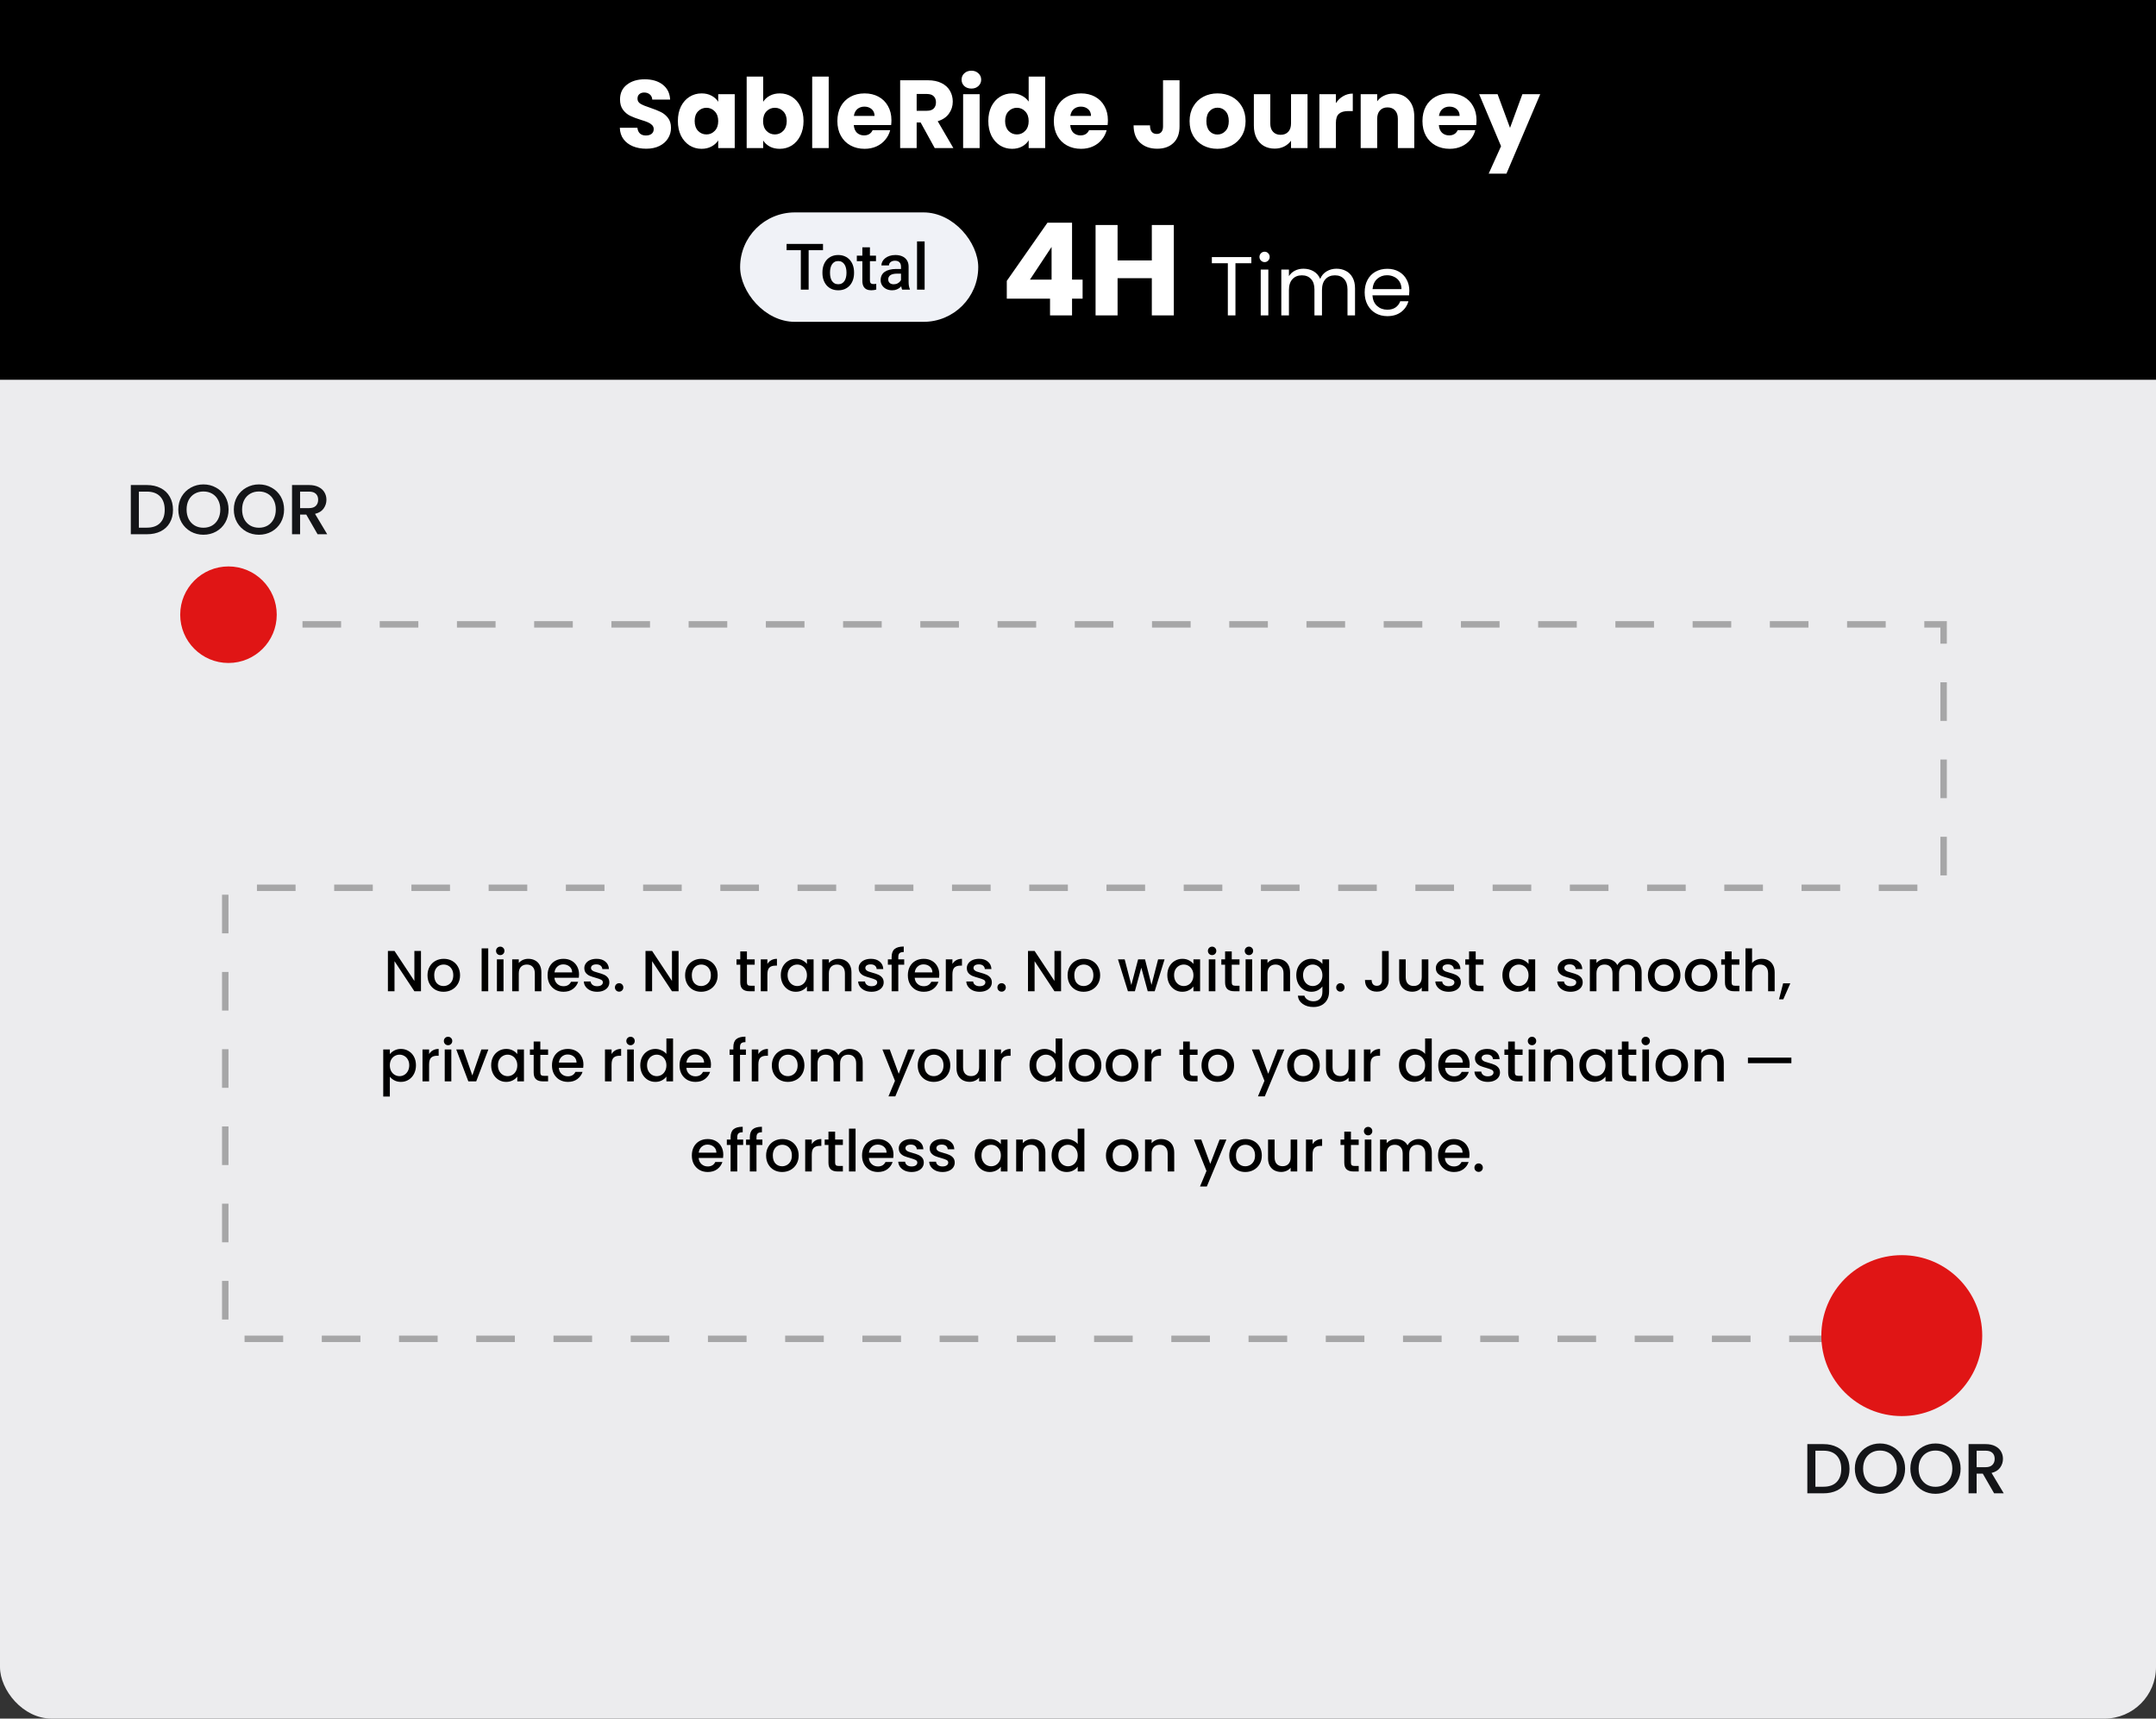 <svg xmlns="http://www.w3.org/2000/svg" width="335" height="267" viewBox="0 0 335 267" fill="none"><rect x="0" y="0" width="335" height="267" fill="#333333" stroke="none"/><rect width="335" height="267" rx="8" fill="#ECECEE"></rect><rect width="335" height="59" fill="black"></rect><path d="M100.419 23.105C99.649 23.105 98.959 22.98 98.349 22.73C97.739 22.48 97.249 22.11 96.879 21.62C96.519 21.13 96.329 20.54 96.309 19.85H99.039C99.079 20.24 99.214 20.54 99.444 20.75C99.674 20.95 99.974 21.05 100.344 21.05C100.724 21.05 101.024 20.965 101.244 20.795C101.464 20.615 101.574 20.37 101.574 20.06C101.574 19.8 101.484 19.585 101.304 19.415C101.134 19.245 100.919 19.105 100.659 18.995C100.409 18.885 100.049 18.76 99.579 18.62C98.899 18.41 98.344 18.2 97.914 17.99C97.484 17.78 97.114 17.47 96.804 17.06C96.494 16.65 96.339 16.115 96.339 15.455C96.339 14.475 96.694 13.71 97.404 13.16C98.114 12.6 99.039 12.32 100.179 12.32C101.339 12.32 102.274 12.6 102.984 13.16C103.694 13.71 104.074 14.48 104.124 15.47H101.349C101.329 15.13 101.204 14.865 100.974 14.675C100.744 14.475 100.449 14.375 100.089 14.375C99.779 14.375 99.529 14.46 99.339 14.63C99.149 14.79 99.054 15.025 99.054 15.335C99.054 15.675 99.214 15.94 99.534 16.13C99.854 16.32 100.354 16.525 101.034 16.745C101.714 16.975 102.264 17.195 102.684 17.405C103.114 17.615 103.484 17.92 103.794 18.32C104.104 18.72 104.259 19.235 104.259 19.865C104.259 20.465 104.104 21.01 103.794 21.5C103.494 21.99 103.054 22.38 102.474 22.67C101.894 22.96 101.209 23.105 100.419 23.105ZM105.327 18.8C105.327 17.94 105.487 17.185 105.807 16.535C106.137 15.885 106.582 15.385 107.142 15.035C107.702 14.685 108.327 14.51 109.017 14.51C109.607 14.51 110.122 14.63 110.562 14.87C111.012 15.11 111.357 15.425 111.597 15.815V14.63H114.162V23H111.597V21.815C111.347 22.205 110.997 22.52 110.547 22.76C110.107 23 109.592 23.12 109.002 23.12C108.322 23.12 107.702 22.945 107.142 22.595C106.582 22.235 106.137 21.73 105.807 21.08C105.487 20.42 105.327 19.66 105.327 18.8ZM111.597 18.815C111.597 18.175 111.417 17.67 111.057 17.3C110.707 16.93 110.277 16.745 109.767 16.745C109.257 16.745 108.822 16.93 108.462 17.3C108.112 17.66 107.937 18.16 107.937 18.8C107.937 19.44 108.112 19.95 108.462 20.33C108.822 20.7 109.257 20.885 109.767 20.885C110.277 20.885 110.707 20.7 111.057 20.33C111.417 19.96 111.597 19.455 111.597 18.815ZM118.583 15.815C118.823 15.425 119.168 15.11 119.618 14.87C120.068 14.63 120.583 14.51 121.163 14.51C121.853 14.51 122.478 14.685 123.038 15.035C123.598 15.385 124.038 15.885 124.358 16.535C124.688 17.185 124.853 17.94 124.853 18.8C124.853 19.66 124.688 20.42 124.358 21.08C124.038 21.73 123.598 22.235 123.038 22.595C122.478 22.945 121.853 23.12 121.163 23.12C120.573 23.12 120.058 23.005 119.618 22.775C119.178 22.535 118.833 22.22 118.583 21.83V23H116.018V11.9H118.583V15.815ZM122.243 18.8C122.243 18.16 122.063 17.66 121.703 17.3C121.353 16.93 120.918 16.745 120.398 16.745C119.888 16.745 119.453 16.93 119.093 17.3C118.743 17.67 118.568 18.175 118.568 18.815C118.568 19.455 118.743 19.96 119.093 20.33C119.453 20.7 119.888 20.885 120.398 20.885C120.908 20.885 121.343 20.7 121.703 20.33C122.063 19.95 122.243 19.44 122.243 18.8ZM128.764 11.9V23H126.199V11.9H128.764ZM138.512 18.68C138.512 18.92 138.497 19.17 138.467 19.43H132.662C132.702 19.95 132.867 20.35 133.157 20.63C133.457 20.9 133.822 21.035 134.252 21.035C134.892 21.035 135.337 20.765 135.587 20.225H138.317C138.177 20.775 137.922 21.27 137.552 21.71C137.192 22.15 136.737 22.495 136.187 22.745C135.637 22.995 135.022 23.12 134.342 23.12C133.522 23.12 132.792 22.945 132.152 22.595C131.512 22.245 131.012 21.745 130.652 21.095C130.292 20.445 130.112 19.685 130.112 18.815C130.112 17.945 130.287 17.185 130.637 16.535C130.997 15.885 131.497 15.385 132.137 15.035C132.777 14.685 133.512 14.51 134.342 14.51C135.152 14.51 135.872 14.68 136.502 15.02C137.132 15.36 137.622 15.845 137.972 16.475C138.332 17.105 138.512 17.84 138.512 18.68ZM135.887 18.005C135.887 17.565 135.737 17.215 135.437 16.955C135.137 16.695 134.762 16.565 134.312 16.565C133.882 16.565 133.517 16.69 133.217 16.94C132.927 17.19 132.747 17.545 132.677 18.005H135.887ZM145.236 23L143.046 19.025H142.431V23H139.866V12.47H144.171C145.001 12.47 145.706 12.615 146.286 12.905C146.876 13.195 147.316 13.595 147.606 14.105C147.896 14.605 148.041 15.165 148.041 15.785C148.041 16.485 147.841 17.11 147.441 17.66C147.051 18.21 146.471 18.6 145.701 18.83L148.131 23H145.236ZM142.431 17.21H144.021C144.491 17.21 144.841 17.095 145.071 16.865C145.311 16.635 145.431 16.31 145.431 15.89C145.431 15.49 145.311 15.175 145.071 14.945C144.841 14.715 144.491 14.6 144.021 14.6H142.431V17.21ZM150.941 13.76C150.491 13.76 150.121 13.63 149.831 13.37C149.551 13.1 149.411 12.77 149.411 12.38C149.411 11.98 149.551 11.65 149.831 11.39C150.121 11.12 150.491 10.985 150.941 10.985C151.381 10.985 151.741 11.12 152.021 11.39C152.311 11.65 152.456 11.98 152.456 12.38C152.456 12.77 152.311 13.1 152.021 13.37C151.741 13.63 151.381 13.76 150.941 13.76ZM152.216 14.63V23H149.651V14.63H152.216ZM153.565 18.8C153.565 17.94 153.725 17.185 154.045 16.535C154.375 15.885 154.82 15.385 155.38 15.035C155.94 14.685 156.565 14.51 157.255 14.51C157.805 14.51 158.305 14.625 158.755 14.855C159.215 15.085 159.575 15.395 159.835 15.785V11.9H162.4V23H159.835V21.8C159.595 22.2 159.25 22.52 158.8 22.76C158.36 23 157.845 23.12 157.255 23.12C156.565 23.12 155.94 22.945 155.38 22.595C154.82 22.235 154.375 21.73 154.045 21.08C153.725 20.42 153.565 19.66 153.565 18.8ZM159.835 18.815C159.835 18.175 159.655 17.67 159.295 17.3C158.945 16.93 158.515 16.745 158.005 16.745C157.495 16.745 157.06 16.93 156.7 17.3C156.35 17.66 156.175 18.16 156.175 18.8C156.175 19.44 156.35 19.95 156.7 20.33C157.06 20.7 157.495 20.885 158.005 20.885C158.515 20.885 158.945 20.7 159.295 20.33C159.655 19.96 159.835 19.455 159.835 18.815ZM172.145 18.68C172.145 18.92 172.13 19.17 172.1 19.43H166.295C166.335 19.95 166.5 20.35 166.79 20.63C167.09 20.9 167.455 21.035 167.885 21.035C168.525 21.035 168.97 20.765 169.22 20.225H171.95C171.81 20.775 171.555 21.27 171.185 21.71C170.825 22.15 170.37 22.495 169.82 22.745C169.27 22.995 168.655 23.12 167.975 23.12C167.155 23.12 166.425 22.945 165.785 22.595C165.145 22.245 164.645 21.745 164.285 21.095C163.925 20.445 163.745 19.685 163.745 18.815C163.745 17.945 163.92 17.185 164.27 16.535C164.63 15.885 165.13 15.385 165.77 15.035C166.41 14.685 167.145 14.51 167.975 14.51C168.785 14.51 169.505 14.68 170.135 15.02C170.765 15.36 171.255 15.845 171.605 16.475C171.965 17.105 172.145 17.84 172.145 18.68ZM169.52 18.005C169.52 17.565 169.37 17.215 169.07 16.955C168.77 16.695 168.395 16.565 167.945 16.565C167.515 16.565 167.15 16.69 166.85 16.94C166.56 17.19 166.38 17.545 166.31 18.005H169.52ZM183.277 12.47V19.64C183.277 20.75 182.962 21.605 182.332 22.205C181.712 22.805 180.872 23.105 179.812 23.105C178.702 23.105 177.812 22.79 177.142 22.16C176.472 21.53 176.137 20.635 176.137 19.475H178.687C178.687 19.915 178.777 20.25 178.957 20.48C179.137 20.7 179.397 20.81 179.737 20.81C180.047 20.81 180.287 20.71 180.457 20.51C180.627 20.31 180.712 20.02 180.712 19.64V12.47H183.277ZM189.159 23.12C188.339 23.12 187.599 22.945 186.939 22.595C186.289 22.245 185.774 21.745 185.394 21.095C185.024 20.445 184.839 19.685 184.839 18.815C184.839 17.955 185.029 17.2 185.409 16.55C185.789 15.89 186.309 15.385 186.969 15.035C187.629 14.685 188.369 14.51 189.189 14.51C190.009 14.51 190.749 14.685 191.409 15.035C192.069 15.385 192.589 15.89 192.969 16.55C193.349 17.2 193.539 17.955 193.539 18.815C193.539 19.675 193.344 20.435 192.954 21.095C192.574 21.745 192.049 22.245 191.379 22.595C190.719 22.945 189.979 23.12 189.159 23.12ZM189.159 20.9C189.649 20.9 190.064 20.72 190.404 20.36C190.754 20 190.929 19.485 190.929 18.815C190.929 18.145 190.759 17.63 190.419 17.27C190.089 16.91 189.679 16.73 189.189 16.73C188.689 16.73 188.274 16.91 187.944 17.27C187.614 17.62 187.449 18.135 187.449 18.815C187.449 19.485 187.609 20 187.929 20.36C188.259 20.72 188.669 20.9 189.159 20.9ZM203.165 14.63V23H200.6V21.86C200.34 22.23 199.985 22.53 199.535 22.76C199.095 22.98 198.605 23.09 198.065 23.09C197.425 23.09 196.86 22.95 196.37 22.67C195.88 22.38 195.5 21.965 195.23 21.425C194.96 20.885 194.825 20.25 194.825 19.52V14.63H197.375V19.175C197.375 19.735 197.52 20.17 197.81 20.48C198.1 20.79 198.49 20.945 198.98 20.945C199.48 20.945 199.875 20.79 200.165 20.48C200.455 20.17 200.6 19.735 200.6 19.175V14.63H203.165ZM207.572 16.025C207.872 15.565 208.247 15.205 208.697 14.945C209.147 14.675 209.647 14.54 210.197 14.54V17.255H209.492C208.852 17.255 208.372 17.395 208.052 17.675C207.732 17.945 207.572 18.425 207.572 19.115V23H205.007V14.63H207.572V16.025ZM216.523 14.54C217.503 14.54 218.283 14.86 218.863 15.5C219.453 16.13 219.748 17 219.748 18.11V23H217.198V18.455C217.198 17.895 217.053 17.46 216.763 17.15C216.473 16.84 216.083 16.685 215.593 16.685C215.103 16.685 214.713 16.84 214.423 17.15C214.133 17.46 213.988 17.895 213.988 18.455V23H211.423V14.63H213.988V15.74C214.248 15.37 214.598 15.08 215.038 14.87C215.478 14.65 215.973 14.54 216.523 14.54ZM229.421 18.68C229.421 18.92 229.406 19.17 229.376 19.43H223.571C223.611 19.95 223.776 20.35 224.066 20.63C224.366 20.9 224.731 21.035 225.161 21.035C225.801 21.035 226.246 20.765 226.496 20.225H229.226C229.086 20.775 228.831 21.27 228.461 21.71C228.101 22.15 227.646 22.495 227.096 22.745C226.546 22.995 225.931 23.12 225.251 23.12C224.431 23.12 223.701 22.945 223.061 22.595C222.421 22.245 221.921 21.745 221.561 21.095C221.201 20.445 221.021 19.685 221.021 18.815C221.021 17.945 221.196 17.185 221.546 16.535C221.906 15.885 222.406 15.385 223.046 15.035C223.686 14.685 224.421 14.51 225.251 14.51C226.061 14.51 226.781 14.68 227.411 15.02C228.041 15.36 228.531 15.845 228.881 16.475C229.241 17.105 229.421 17.84 229.421 18.68ZM226.796 18.005C226.796 17.565 226.646 17.215 226.346 16.955C226.046 16.695 225.671 16.565 225.221 16.565C224.791 16.565 224.426 16.69 224.126 16.94C223.836 17.19 223.656 17.545 223.586 18.005H226.796ZM239.324 14.63L234.074 26.975H231.314L233.234 22.715L229.829 14.63H232.694L234.629 19.865L236.549 14.63H239.324Z" fill="white"></path><rect x="115" y="33" width="37" height="17" rx="8.5" fill="#F0F2F7"></rect><path d="M125.647 37.891V45H124.432V37.891H125.647ZM127.879 37.891V38.867H122.22V37.891H127.879ZM127.791 42.417V42.305C127.791 41.924 127.846 41.571 127.957 41.245C128.068 40.916 128.227 40.632 128.436 40.391C128.647 40.147 128.904 39.958 129.207 39.824C129.513 39.688 129.858 39.619 130.242 39.619C130.63 39.619 130.975 39.688 131.277 39.824C131.583 39.958 131.842 40.147 132.054 40.391C132.265 40.632 132.426 40.916 132.537 41.245C132.648 41.571 132.703 41.924 132.703 42.305V42.417C132.703 42.798 132.648 43.151 132.537 43.477C132.426 43.802 132.265 44.087 132.054 44.331C131.842 44.572 131.585 44.761 131.282 44.898C130.979 45.031 130.636 45.098 130.252 45.098C129.865 45.098 129.518 45.031 129.212 44.898C128.909 44.761 128.652 44.572 128.44 44.331C128.229 44.087 128.068 43.802 127.957 43.477C127.846 43.151 127.791 42.798 127.791 42.417ZM128.968 42.305V42.417C128.968 42.655 128.992 42.879 129.041 43.091C129.09 43.302 129.166 43.488 129.271 43.648C129.375 43.807 129.508 43.932 129.671 44.023C129.834 44.115 130.027 44.16 130.252 44.16C130.47 44.16 130.659 44.115 130.818 44.023C130.981 43.932 131.115 43.807 131.219 43.648C131.323 43.488 131.399 43.302 131.448 43.091C131.5 42.879 131.526 42.655 131.526 42.417V42.305C131.526 42.07 131.5 41.849 131.448 41.641C131.399 41.429 131.321 41.242 131.214 41.079C131.11 40.916 130.976 40.789 130.813 40.698C130.654 40.604 130.464 40.557 130.242 40.557C130.021 40.557 129.829 40.604 129.666 40.698C129.507 40.789 129.375 40.916 129.271 41.079C129.166 41.242 129.09 41.429 129.041 41.641C128.992 41.849 128.968 42.07 128.968 42.305ZM136.111 39.717V40.576H133.133V39.717H136.111ZM133.992 38.423H135.169V43.54C135.169 43.703 135.192 43.828 135.237 43.916C135.286 44.001 135.353 44.058 135.438 44.087C135.522 44.116 135.621 44.131 135.735 44.131C135.817 44.131 135.895 44.126 135.97 44.116C136.045 44.106 136.105 44.097 136.15 44.087L136.155 44.985C136.058 45.015 135.944 45.041 135.813 45.063C135.687 45.086 135.54 45.098 135.374 45.098C135.104 45.098 134.865 45.05 134.656 44.956C134.448 44.858 134.285 44.7 134.168 44.482C134.051 44.264 133.992 43.975 133.992 43.613V38.423ZM139.998 43.94V41.421C139.998 41.232 139.964 41.069 139.896 40.933C139.827 40.796 139.723 40.69 139.583 40.615C139.446 40.54 139.274 40.503 139.065 40.503C138.873 40.503 138.707 40.535 138.567 40.601C138.427 40.666 138.318 40.754 138.24 40.864C138.162 40.975 138.123 41.1 138.123 41.24H136.951C136.951 41.032 137.002 40.83 137.103 40.635C137.203 40.44 137.35 40.265 137.542 40.112C137.734 39.959 137.964 39.839 138.23 39.751C138.497 39.663 138.797 39.619 139.129 39.619C139.526 39.619 139.878 39.686 140.184 39.819C140.493 39.953 140.735 40.155 140.911 40.425C141.09 40.692 141.18 41.027 141.18 41.431V43.779C141.18 44.02 141.196 44.237 141.229 44.429C141.264 44.617 141.315 44.782 141.38 44.922V45H140.174C140.118 44.873 140.075 44.712 140.042 44.517C140.013 44.318 139.998 44.126 139.998 43.94ZM140.169 41.787L140.179 42.515H139.334C139.116 42.515 138.924 42.536 138.758 42.578C138.592 42.617 138.453 42.676 138.343 42.754C138.232 42.832 138.149 42.926 138.094 43.037C138.038 43.148 138.011 43.273 138.011 43.413C138.011 43.553 138.043 43.682 138.108 43.799C138.174 43.913 138.268 44.002 138.392 44.067C138.519 44.133 138.672 44.165 138.851 44.165C139.091 44.165 139.301 44.116 139.48 44.019C139.663 43.918 139.806 43.796 139.91 43.652C140.014 43.506 140.07 43.367 140.076 43.237L140.457 43.76C140.418 43.893 140.351 44.036 140.257 44.19C140.162 44.342 140.039 44.489 139.886 44.629C139.736 44.766 139.555 44.878 139.344 44.966C139.135 45.054 138.895 45.098 138.621 45.098C138.276 45.098 137.968 45.029 137.698 44.893C137.428 44.753 137.216 44.565 137.063 44.331C136.91 44.093 136.834 43.825 136.834 43.525C136.834 43.245 136.886 42.998 136.99 42.783C137.098 42.565 137.254 42.383 137.459 42.236C137.667 42.09 137.921 41.979 138.221 41.904C138.52 41.826 138.862 41.787 139.246 41.787H140.169ZM143.67 37.5V45H142.488V37.5H143.67Z" fill="black"></path><path d="M156.435 46.4V43.64L162.755 34.6H166.575V43.44H168.215V46.4H166.575V49H163.155V46.4H156.435ZM163.395 38.36L160.035 43.44H163.395V38.36ZM182.39 34.96V49H178.97V43.22H173.65V49H170.23V34.96H173.65V40.46H178.97V34.96H182.39ZM194.435 39.939V40.901H191.965V49H190.782V40.901H188.299V39.939H194.435ZM196.503 40.719C196.277 40.719 196.087 40.641 195.931 40.485C195.775 40.329 195.697 40.138 195.697 39.913C195.697 39.688 195.775 39.497 195.931 39.341C196.087 39.185 196.277 39.107 196.503 39.107C196.719 39.107 196.901 39.185 197.049 39.341C197.205 39.497 197.283 39.688 197.283 39.913C197.283 40.138 197.205 40.329 197.049 40.485C196.901 40.641 196.719 40.719 196.503 40.719ZM197.075 41.876V49H195.892V41.876H197.075ZM207.658 41.746C208.213 41.746 208.707 41.863 209.14 42.097C209.573 42.322 209.916 42.665 210.167 43.124C210.418 43.583 210.544 44.142 210.544 44.801V49H209.374V44.97C209.374 44.259 209.196 43.718 208.841 43.345C208.494 42.964 208.022 42.773 207.424 42.773C206.809 42.773 206.319 42.972 205.955 43.371C205.591 43.761 205.409 44.329 205.409 45.074V49H204.239V44.97C204.239 44.259 204.061 43.718 203.706 43.345C203.359 42.964 202.887 42.773 202.289 42.773C201.674 42.773 201.184 42.972 200.82 43.371C200.456 43.761 200.274 44.329 200.274 45.074V49H199.091V41.876H200.274V42.903C200.508 42.53 200.82 42.244 201.21 42.045C201.609 41.846 202.046 41.746 202.523 41.746C203.121 41.746 203.65 41.88 204.109 42.149C204.568 42.418 204.911 42.812 205.136 43.332C205.335 42.829 205.665 42.439 206.124 42.162C206.583 41.885 207.095 41.746 207.658 41.746ZM218.984 45.165C218.984 45.39 218.971 45.629 218.945 45.88H213.251C213.295 46.582 213.533 47.132 213.966 47.531C214.408 47.921 214.941 48.116 215.565 48.116C216.077 48.116 216.501 47.999 216.839 47.765C217.186 47.522 217.429 47.202 217.567 46.803H218.841C218.651 47.488 218.269 48.047 217.697 48.48C217.125 48.905 216.415 49.117 215.565 49.117C214.889 49.117 214.283 48.965 213.745 48.662C213.217 48.359 212.801 47.93 212.497 47.375C212.194 46.812 212.042 46.162 212.042 45.425C212.042 44.688 212.19 44.043 212.484 43.488C212.779 42.933 213.191 42.509 213.719 42.214C214.257 41.911 214.872 41.759 215.565 41.759C216.241 41.759 216.839 41.906 217.359 42.201C217.879 42.496 218.278 42.903 218.555 43.423C218.841 43.934 218.984 44.515 218.984 45.165ZM217.762 44.918C217.762 44.467 217.663 44.082 217.463 43.761C217.264 43.432 216.991 43.185 216.644 43.02C216.306 42.847 215.929 42.76 215.513 42.76C214.915 42.76 214.404 42.951 213.979 43.332C213.563 43.713 213.325 44.242 213.264 44.918H217.762Z" fill="white"></path><path d="M35 97H302V137.925H35V208H302" stroke="black" stroke-opacity="0.3" stroke-dasharray="6 6"></path><path d="M22.822 75.355C23.636 75.355 24.347 75.513 24.956 75.828C25.572 76.136 26.044 76.583 26.375 77.17C26.712 77.749 26.881 78.428 26.881 79.205C26.881 79.982 26.712 80.657 26.375 81.229C26.044 81.801 25.572 82.241 24.956 82.549C24.347 82.85 23.636 83 22.822 83H20.325V75.355H22.822ZM22.822 81.977C23.716 81.977 24.402 81.735 24.878 81.251C25.355 80.767 25.593 80.085 25.593 79.205C25.593 78.318 25.355 77.625 24.878 77.126C24.402 76.627 23.716 76.378 22.822 76.378H21.578V81.977H22.822ZM31.61 83.077C30.899 83.077 30.243 82.912 29.641 82.582C29.047 82.245 28.574 81.779 28.222 81.185C27.878 80.584 27.705 79.909 27.705 79.161C27.705 78.413 27.878 77.742 28.222 77.148C28.574 76.554 29.047 76.092 29.641 75.762C30.243 75.425 30.899 75.256 31.61 75.256C32.329 75.256 32.985 75.425 33.579 75.762C34.181 76.092 34.654 76.554 34.998 77.148C35.343 77.742 35.515 78.413 35.515 79.161C35.515 79.909 35.343 80.584 34.998 81.185C34.654 81.779 34.181 82.245 33.579 82.582C32.985 82.912 32.329 83.077 31.61 83.077ZM31.61 81.988C32.116 81.988 32.567 81.874 32.963 81.647C33.359 81.412 33.667 81.082 33.887 80.657C34.115 80.224 34.228 79.726 34.228 79.161C34.228 78.596 34.115 78.101 33.887 77.676C33.667 77.251 33.359 76.924 32.963 76.697C32.567 76.47 32.116 76.356 31.61 76.356C31.104 76.356 30.653 76.47 30.257 76.697C29.861 76.924 29.55 77.251 29.322 77.676C29.102 78.101 28.992 78.596 28.992 79.161C28.992 79.726 29.102 80.224 29.322 80.657C29.55 81.082 29.861 81.412 30.257 81.647C30.653 81.874 31.104 81.988 31.61 81.988ZM40.236 83.077C39.525 83.077 38.869 82.912 38.267 82.582C37.673 82.245 37.2 81.779 36.848 81.185C36.504 80.584 36.331 79.909 36.331 79.161C36.331 78.413 36.504 77.742 36.848 77.148C37.2 76.554 37.673 76.092 38.267 75.762C38.869 75.425 39.525 75.256 40.236 75.256C40.955 75.256 41.611 75.425 42.205 75.762C42.807 76.092 43.28 76.554 43.624 77.148C43.969 77.742 44.141 78.413 44.141 79.161C44.141 79.909 43.969 80.584 43.624 81.185C43.28 81.779 42.807 82.245 42.205 82.582C41.611 82.912 40.955 83.077 40.236 83.077ZM40.236 81.988C40.742 81.988 41.193 81.874 41.589 81.647C41.985 81.412 42.293 81.082 42.513 80.657C42.741 80.224 42.854 79.726 42.854 79.161C42.854 78.596 42.741 78.101 42.513 77.676C42.293 77.251 41.985 76.924 41.589 76.697C41.193 76.47 40.742 76.356 40.236 76.356C39.73 76.356 39.279 76.47 38.883 76.697C38.487 76.924 38.176 77.251 37.948 77.676C37.728 78.101 37.618 78.596 37.618 79.161C37.618 79.726 37.728 80.224 37.948 80.657C38.176 81.082 38.487 81.412 38.883 81.647C39.279 81.874 39.73 81.988 40.236 81.988ZM49.346 83L47.586 79.942H46.629V83H45.375V75.355H48.015C48.602 75.355 49.097 75.458 49.5 75.663C49.911 75.868 50.215 76.143 50.413 76.488C50.619 76.833 50.721 77.218 50.721 77.643C50.721 78.142 50.575 78.596 50.281 79.007C49.995 79.41 49.552 79.685 48.95 79.832L50.842 83H49.346ZM46.629 78.941H48.015C48.485 78.941 48.837 78.824 49.071 78.589C49.313 78.354 49.434 78.039 49.434 77.643C49.434 77.247 49.317 76.939 49.082 76.719C48.848 76.492 48.492 76.378 48.015 76.378H46.629V78.941Z" fill="#141518"></path><circle cx="35.5" cy="95.5" r="7.5" fill="#E01515"></circle><path d="M65.412 154H64.386L61.299 149.329V154H60.273V147.736H61.299L64.386 152.398V147.736H65.412V154ZM68.91 154.081C68.442 154.081 68.019 153.976 67.641 153.766C67.263 153.55 66.966 153.25 66.751 152.866C66.534 152.476 66.427 152.026 66.427 151.516C66.427 151.012 66.537 150.565 66.76 150.175C66.981 149.785 67.284 149.485 67.668 149.275C68.052 149.065 68.481 148.96 68.956 148.96C69.43 148.96 69.859 149.065 70.243 149.275C70.626 149.485 70.93 149.785 71.151 150.175C71.374 150.565 71.484 151.012 71.484 151.516C71.484 152.02 71.371 152.467 71.142 152.857C70.915 153.247 70.603 153.55 70.207 153.766C69.817 153.976 69.385 154.081 68.91 154.081ZM68.91 153.19C69.174 153.19 69.421 153.127 69.648 153.001C69.882 152.875 70.072 152.686 70.216 152.434C70.359 152.182 70.431 151.876 70.431 151.516C70.431 151.156 70.362 150.853 70.225 150.607C70.087 150.355 69.903 150.166 69.675 150.04C69.448 149.914 69.201 149.851 68.938 149.851C68.674 149.851 68.427 149.914 68.2 150.04C67.978 150.166 67.8 150.355 67.668 150.607C67.537 150.853 67.471 151.156 67.471 151.516C67.471 152.05 67.606 152.464 67.876 152.758C68.151 153.046 68.496 153.19 68.91 153.19ZM75.863 147.34V154H74.837V147.34H75.863ZM77.732 148.384C77.546 148.384 77.39 148.321 77.264 148.195C77.138 148.069 77.075 147.913 77.075 147.727C77.075 147.541 77.138 147.385 77.264 147.259C77.39 147.133 77.546 147.07 77.732 147.07C77.912 147.07 78.065 147.133 78.191 147.259C78.317 147.385 78.38 147.541 78.38 147.727C78.38 147.913 78.317 148.069 78.191 148.195C78.065 148.321 77.912 148.384 77.732 148.384ZM78.236 149.041V154H77.21V149.041H78.236ZM82.085 148.96C82.475 148.96 82.823 149.041 83.129 149.203C83.441 149.365 83.684 149.605 83.858 149.923C84.032 150.241 84.119 150.625 84.119 151.075V154H83.102V151.228C83.102 150.784 82.991 150.445 82.769 150.211C82.547 149.971 82.244 149.851 81.86 149.851C81.476 149.851 81.17 149.971 80.942 150.211C80.72 150.445 80.609 150.784 80.609 151.228V154H79.583V149.041H80.609V149.608C80.777 149.404 80.99 149.245 81.248 149.131C81.512 149.017 81.791 148.96 82.085 148.96ZM89.972 151.399C89.972 151.585 89.96 151.753 89.936 151.903H86.147C86.177 152.299 86.324 152.617 86.588 152.857C86.852 153.097 87.176 153.217 87.56 153.217C88.112 153.217 88.502 152.986 88.73 152.524H89.837C89.687 152.98 89.414 153.355 89.018 153.649C88.628 153.937 88.142 154.081 87.56 154.081C87.086 154.081 86.66 153.976 86.282 153.766C85.91 153.55 85.616 153.25 85.4 152.866C85.19 152.476 85.085 152.026 85.085 151.516C85.085 151.006 85.187 150.559 85.391 150.175C85.601 149.785 85.892 149.485 86.264 149.275C86.642 149.065 87.074 148.96 87.56 148.96C88.028 148.96 88.445 149.062 88.811 149.266C89.177 149.47 89.462 149.758 89.666 150.13C89.87 150.496 89.972 150.919 89.972 151.399ZM88.901 151.075C88.895 150.697 88.76 150.394 88.496 150.166C88.232 149.938 87.905 149.824 87.515 149.824C87.161 149.824 86.858 149.938 86.606 150.166C86.354 150.388 86.204 150.691 86.156 151.075H88.901ZM92.782 154.081C92.392 154.081 92.041 154.012 91.729 153.874C91.423 153.73 91.18 153.538 91 153.298C90.82 153.052 90.724 152.779 90.712 152.479H91.774C91.792 152.689 91.891 152.866 92.071 153.01C92.257 153.148 92.488 153.217 92.764 153.217C93.052 153.217 93.274 153.163 93.43 153.055C93.592 152.941 93.673 152.797 93.673 152.623C93.673 152.437 93.583 152.299 93.403 152.209C93.229 152.119 92.95 152.02 92.566 151.912C92.194 151.81 91.891 151.711 91.657 151.615C91.423 151.519 91.219 151.372 91.045 151.174C90.877 150.976 90.793 150.715 90.793 150.391C90.793 150.127 90.871 149.887 91.027 149.671C91.183 149.449 91.405 149.275 91.693 149.149C91.987 149.023 92.323 148.96 92.701 148.96C93.265 148.96 93.718 149.104 94.06 149.392C94.408 149.674 94.594 150.061 94.618 150.553H93.592C93.574 150.331 93.484 150.154 93.322 150.022C93.16 149.89 92.941 149.824 92.665 149.824C92.395 149.824 92.188 149.875 92.044 149.977C91.9 150.079 91.828 150.214 91.828 150.382C91.828 150.514 91.876 150.625 91.972 150.715C92.068 150.805 92.185 150.877 92.323 150.931C92.461 150.979 92.665 151.042 92.935 151.12C93.295 151.216 93.589 151.315 93.817 151.417C94.051 151.513 94.252 151.657 94.42 151.849C94.588 152.041 94.675 152.296 94.681 152.614C94.681 152.896 94.603 153.148 94.447 153.37C94.291 153.592 94.069 153.766 93.781 153.892C93.499 154.018 93.166 154.081 92.782 154.081ZM96.204 154.063C96.018 154.063 95.862 154 95.736 153.874C95.61 153.748 95.547 153.592 95.547 153.406C95.547 153.22 95.61 153.064 95.736 152.938C95.862 152.812 96.018 152.749 96.204 152.749C96.384 152.749 96.537 152.812 96.663 152.938C96.789 153.064 96.852 153.22 96.852 153.406C96.852 153.592 96.789 153.748 96.663 153.874C96.537 154 96.384 154.063 96.204 154.063ZM105.438 154H104.412L101.325 149.329V154H100.299V147.736H101.325L104.412 152.398V147.736H105.438V154ZM108.936 154.081C108.468 154.081 108.045 153.976 107.667 153.766C107.289 153.55 106.992 153.25 106.776 152.866C106.56 152.476 106.452 152.026 106.452 151.516C106.452 151.012 106.563 150.565 106.785 150.175C107.007 149.785 107.31 149.485 107.694 149.275C108.078 149.065 108.507 148.96 108.981 148.96C109.455 148.96 109.884 149.065 110.268 149.275C110.652 149.485 110.955 149.785 111.177 150.175C111.399 150.565 111.51 151.012 111.51 151.516C111.51 152.02 111.396 152.467 111.168 152.857C110.94 153.247 110.628 153.55 110.232 153.766C109.842 153.976 109.41 154.081 108.936 154.081ZM108.936 153.19C109.2 153.19 109.446 153.127 109.674 153.001C109.908 152.875 110.097 152.686 110.241 152.434C110.385 152.182 110.457 151.876 110.457 151.516C110.457 151.156 110.388 150.853 110.25 150.607C110.112 150.355 109.929 150.166 109.701 150.04C109.473 149.914 109.227 149.851 108.963 149.851C108.699 149.851 108.453 149.914 108.225 150.04C108.003 150.166 107.826 150.355 107.694 150.607C107.562 150.853 107.496 151.156 107.496 151.516C107.496 152.05 107.631 152.464 107.901 152.758C108.177 153.046 108.522 153.19 108.936 153.19ZM116.059 149.878V152.623C116.059 152.809 116.101 152.944 116.185 153.028C116.275 153.106 116.425 153.145 116.635 153.145H117.265V154H116.455C115.993 154 115.639 153.892 115.393 153.676C115.147 153.46 115.024 153.109 115.024 152.623V149.878H114.439V149.041H115.024V147.808H116.059V149.041H117.265V149.878H116.059ZM119.237 149.761C119.387 149.509 119.585 149.314 119.831 149.176C120.083 149.032 120.38 148.96 120.722 148.96V150.022H120.461C120.059 150.022 119.753 150.124 119.543 150.328C119.339 150.532 119.237 150.886 119.237 151.39V154H118.211V149.041H119.237V149.761ZM121.323 151.498C121.323 151 121.425 150.559 121.629 150.175C121.839 149.791 122.121 149.494 122.475 149.284C122.835 149.068 123.231 148.96 123.663 148.96C124.053 148.96 124.392 149.038 124.68 149.194C124.974 149.344 125.208 149.533 125.382 149.761V149.041H126.417V154H125.382V153.262C125.208 153.496 124.971 153.691 124.671 153.847C124.371 154.003 124.029 154.081 123.645 154.081C123.219 154.081 122.829 153.973 122.475 153.757C122.121 153.535 121.839 153.229 121.629 152.839C121.425 152.443 121.323 151.996 121.323 151.498ZM125.382 151.516C125.382 151.174 125.31 150.877 125.166 150.625C125.028 150.373 124.845 150.181 124.617 150.049C124.389 149.917 124.143 149.851 123.879 149.851C123.615 149.851 123.369 149.917 123.141 150.049C122.913 150.175 122.727 150.364 122.583 150.616C122.445 150.862 122.376 151.156 122.376 151.498C122.376 151.84 122.445 152.14 122.583 152.398C122.727 152.656 122.913 152.854 123.141 152.992C123.375 153.124 123.621 153.19 123.879 153.19C124.143 153.19 124.389 153.124 124.617 152.992C124.845 152.86 125.028 152.668 125.166 152.416C125.31 152.158 125.382 151.858 125.382 151.516ZM130.266 148.96C130.656 148.96 131.004 149.041 131.31 149.203C131.622 149.365 131.865 149.605 132.039 149.923C132.213 150.241 132.3 150.625 132.3 151.075V154H131.283V151.228C131.283 150.784 131.172 150.445 130.95 150.211C130.728 149.971 130.425 149.851 130.041 149.851C129.657 149.851 129.351 149.971 129.123 150.211C128.901 150.445 128.79 150.784 128.79 151.228V154H127.764V149.041H128.79V149.608C128.958 149.404 129.171 149.245 129.429 149.131C129.693 149.017 129.972 148.96 130.266 148.96ZM135.409 154.081C135.019 154.081 134.668 154.012 134.356 153.874C134.05 153.73 133.807 153.538 133.627 153.298C133.447 153.052 133.351 152.779 133.339 152.479H134.401C134.419 152.689 134.518 152.866 134.698 153.01C134.884 153.148 135.115 153.217 135.391 153.217C135.679 153.217 135.901 153.163 136.057 153.055C136.219 152.941 136.3 152.797 136.3 152.623C136.3 152.437 136.21 152.299 136.03 152.209C135.856 152.119 135.577 152.02 135.193 151.912C134.821 151.81 134.518 151.711 134.284 151.615C134.05 151.519 133.846 151.372 133.672 151.174C133.504 150.976 133.42 150.715 133.42 150.391C133.42 150.127 133.498 149.887 133.654 149.671C133.81 149.449 134.032 149.275 134.32 149.149C134.614 149.023 134.95 148.96 135.328 148.96C135.892 148.96 136.345 149.104 136.687 149.392C137.035 149.674 137.221 150.061 137.245 150.553H136.219C136.201 150.331 136.111 150.154 135.949 150.022C135.787 149.89 135.568 149.824 135.292 149.824C135.022 149.824 134.815 149.875 134.671 149.977C134.527 150.079 134.455 150.214 134.455 150.382C134.455 150.514 134.503 150.625 134.599 150.715C134.695 150.805 134.812 150.877 134.95 150.931C135.088 150.979 135.292 151.042 135.562 151.12C135.922 151.216 136.216 151.315 136.444 151.417C136.678 151.513 136.879 151.657 137.047 151.849C137.215 152.041 137.302 152.296 137.308 152.614C137.308 152.896 137.23 153.148 137.074 153.37C136.918 153.592 136.696 153.766 136.408 153.892C136.126 154.018 135.793 154.081 135.409 154.081ZM140.496 149.878H139.578V154H138.543V149.878H137.958V149.041H138.543V148.69C138.543 148.12 138.693 147.706 138.993 147.448C139.299 147.184 139.776 147.052 140.424 147.052V147.907C140.112 147.907 139.893 147.967 139.767 148.087C139.641 148.201 139.578 148.402 139.578 148.69V149.041H140.496V149.878ZM145.95 151.399C145.95 151.585 145.938 151.753 145.914 151.903H142.125C142.155 152.299 142.302 152.617 142.566 152.857C142.83 153.097 143.154 153.217 143.538 153.217C144.09 153.217 144.48 152.986 144.708 152.524H145.815C145.665 152.98 145.392 153.355 144.996 153.649C144.606 153.937 144.12 154.081 143.538 154.081C143.064 154.081 142.638 153.976 142.26 153.766C141.888 153.55 141.594 153.25 141.378 152.866C141.168 152.476 141.063 152.026 141.063 151.516C141.063 151.006 141.165 150.559 141.369 150.175C141.579 149.785 141.87 149.485 142.242 149.275C142.62 149.065 143.052 148.96 143.538 148.96C144.006 148.96 144.423 149.062 144.789 149.266C145.155 149.47 145.44 149.758 145.644 150.13C145.848 150.496 145.95 150.919 145.95 151.399ZM144.879 151.075C144.873 150.697 144.738 150.394 144.474 150.166C144.21 149.938 143.883 149.824 143.493 149.824C143.139 149.824 142.836 149.938 142.584 150.166C142.332 150.388 142.182 150.691 142.134 151.075H144.879ZM147.986 149.761C148.136 149.509 148.334 149.314 148.58 149.176C148.832 149.032 149.129 148.96 149.471 148.96V150.022H149.21C148.808 150.022 148.502 150.124 148.292 150.328C148.088 150.532 147.986 150.886 147.986 151.39V154H146.96V149.041H147.986V149.761ZM152.214 154.081C151.824 154.081 151.473 154.012 151.161 153.874C150.855 153.73 150.612 153.538 150.432 153.298C150.252 153.052 150.156 152.779 150.144 152.479H151.206C151.224 152.689 151.323 152.866 151.503 153.01C151.689 153.148 151.92 153.217 152.196 153.217C152.484 153.217 152.706 153.163 152.862 153.055C153.024 152.941 153.105 152.797 153.105 152.623C153.105 152.437 153.015 152.299 152.835 152.209C152.661 152.119 152.382 152.02 151.998 151.912C151.626 151.81 151.323 151.711 151.089 151.615C150.855 151.519 150.651 151.372 150.477 151.174C150.309 150.976 150.225 150.715 150.225 150.391C150.225 150.127 150.303 149.887 150.459 149.671C150.615 149.449 150.837 149.275 151.125 149.149C151.419 149.023 151.755 148.96 152.133 148.96C152.697 148.96 153.15 149.104 153.492 149.392C153.84 149.674 154.026 150.061 154.05 150.553H153.024C153.006 150.331 152.916 150.154 152.754 150.022C152.592 149.89 152.373 149.824 152.097 149.824C151.827 149.824 151.62 149.875 151.476 149.977C151.332 150.079 151.26 150.214 151.26 150.382C151.26 150.514 151.308 150.625 151.404 150.715C151.5 150.805 151.617 150.877 151.755 150.931C151.893 150.979 152.097 151.042 152.367 151.12C152.727 151.216 153.021 151.315 153.249 151.417C153.483 151.513 153.684 151.657 153.852 151.849C154.02 152.041 154.107 152.296 154.113 152.614C154.113 152.896 154.035 153.148 153.879 153.37C153.723 153.592 153.501 153.766 153.213 153.892C152.931 154.018 152.598 154.081 152.214 154.081ZM155.635 154.063C155.449 154.063 155.293 154 155.167 153.874C155.041 153.748 154.978 153.592 154.978 153.406C154.978 153.22 155.041 153.064 155.167 152.938C155.293 152.812 155.449 152.749 155.635 152.749C155.815 152.749 155.968 152.812 156.094 152.938C156.22 153.064 156.283 153.22 156.283 153.406C156.283 153.592 156.22 153.748 156.094 153.874C155.968 154 155.815 154.063 155.635 154.063ZM164.869 154H163.843L160.756 149.329V154H159.73V147.736H160.756L163.843 152.398V147.736H164.869V154ZM168.368 154.081C167.9 154.081 167.477 153.976 167.099 153.766C166.721 153.55 166.424 153.25 166.208 152.866C165.992 152.476 165.884 152.026 165.884 151.516C165.884 151.012 165.995 150.565 166.217 150.175C166.439 149.785 166.742 149.485 167.126 149.275C167.51 149.065 167.939 148.96 168.413 148.96C168.887 148.96 169.316 149.065 169.7 149.275C170.084 149.485 170.387 149.785 170.609 150.175C170.831 150.565 170.942 151.012 170.942 151.516C170.942 152.02 170.828 152.467 170.6 152.857C170.372 153.247 170.06 153.55 169.664 153.766C169.274 153.976 168.842 154.081 168.368 154.081ZM168.368 153.19C168.632 153.19 168.878 153.127 169.106 153.001C169.34 152.875 169.529 152.686 169.673 152.434C169.817 152.182 169.889 151.876 169.889 151.516C169.889 151.156 169.82 150.853 169.682 150.607C169.544 150.355 169.361 150.166 169.133 150.04C168.905 149.914 168.659 149.851 168.395 149.851C168.131 149.851 167.885 149.914 167.657 150.04C167.435 150.166 167.258 150.355 167.126 150.607C166.994 150.853 166.928 151.156 166.928 151.516C166.928 152.05 167.063 152.464 167.333 152.758C167.609 153.046 167.954 153.19 168.368 153.19ZM180.954 149.041L179.415 154H178.335L177.336 150.337L176.337 154H175.257L173.709 149.041H174.753L175.788 153.028L176.841 149.041H177.912L178.92 153.01L179.946 149.041H180.954ZM181.378 151.498C181.378 151 181.48 150.559 181.684 150.175C181.894 149.791 182.176 149.494 182.53 149.284C182.89 149.068 183.286 148.96 183.718 148.96C184.108 148.96 184.447 149.038 184.735 149.194C185.029 149.344 185.263 149.533 185.437 149.761V149.041H186.472V154H185.437V153.262C185.263 153.496 185.026 153.691 184.726 153.847C184.426 154.003 184.084 154.081 183.7 154.081C183.274 154.081 182.884 153.973 182.53 153.757C182.176 153.535 181.894 153.229 181.684 152.839C181.48 152.443 181.378 151.996 181.378 151.498ZM185.437 151.516C185.437 151.174 185.365 150.877 185.221 150.625C185.083 150.373 184.9 150.181 184.672 150.049C184.444 149.917 184.198 149.851 183.934 149.851C183.67 149.851 183.424 149.917 183.196 150.049C182.968 150.175 182.782 150.364 182.638 150.616C182.5 150.862 182.431 151.156 182.431 151.498C182.431 151.84 182.5 152.14 182.638 152.398C182.782 152.656 182.968 152.854 183.196 152.992C183.43 153.124 183.676 153.19 183.934 153.19C184.198 153.19 184.444 153.124 184.672 152.992C184.9 152.86 185.083 152.668 185.221 152.416C185.365 152.158 185.437 151.858 185.437 151.516ZM188.342 148.384C188.156 148.384 188 148.321 187.874 148.195C187.748 148.069 187.685 147.913 187.685 147.727C187.685 147.541 187.748 147.385 187.874 147.259C188 147.133 188.156 147.07 188.342 147.07C188.522 147.07 188.675 147.133 188.801 147.259C188.927 147.385 188.99 147.541 188.99 147.727C188.99 147.913 188.927 148.069 188.801 148.195C188.675 148.321 188.522 148.384 188.342 148.384ZM188.846 149.041V154H187.82V149.041H188.846ZM191.39 149.878V152.623C191.39 152.809 191.432 152.944 191.516 153.028C191.606 153.106 191.756 153.145 191.966 153.145H192.596V154H191.786C191.324 154 190.97 153.892 190.724 153.676C190.478 153.46 190.355 153.109 190.355 152.623V149.878H189.77V149.041H190.355V147.808H191.39V149.041H192.596V149.878H191.39ZM194.064 148.384C193.878 148.384 193.722 148.321 193.596 148.195C193.47 148.069 193.407 147.913 193.407 147.727C193.407 147.541 193.47 147.385 193.596 147.259C193.722 147.133 193.878 147.07 194.064 147.07C194.244 147.07 194.397 147.133 194.523 147.259C194.649 147.385 194.712 147.541 194.712 147.727C194.712 147.913 194.649 148.069 194.523 148.195C194.397 148.321 194.244 148.384 194.064 148.384ZM194.568 149.041V154H193.542V149.041H194.568ZM198.417 148.96C198.807 148.96 199.155 149.041 199.461 149.203C199.773 149.365 200.016 149.605 200.19 149.923C200.364 150.241 200.451 150.625 200.451 151.075V154H199.434V151.228C199.434 150.784 199.323 150.445 199.101 150.211C198.879 149.971 198.576 149.851 198.192 149.851C197.808 149.851 197.502 149.971 197.274 150.211C197.052 150.445 196.941 150.784 196.941 151.228V154H195.915V149.041H196.941V149.608C197.109 149.404 197.322 149.245 197.58 149.131C197.844 149.017 198.123 148.96 198.417 148.96ZM203.757 148.96C204.141 148.96 204.48 149.038 204.774 149.194C205.074 149.344 205.308 149.533 205.476 149.761V149.041H206.511V154.081C206.511 154.537 206.415 154.942 206.223 155.296C206.031 155.656 205.752 155.938 205.386 156.142C205.026 156.346 204.594 156.448 204.09 156.448C203.418 156.448 202.86 156.289 202.416 155.971C201.972 155.659 201.72 155.233 201.66 154.693H202.677C202.755 154.951 202.92 155.158 203.172 155.314C203.43 155.476 203.736 155.557 204.09 155.557C204.504 155.557 204.837 155.431 205.089 155.179C205.347 154.927 205.476 154.561 205.476 154.081V153.253C205.302 153.487 205.065 153.685 204.765 153.847C204.471 154.003 204.135 154.081 203.757 154.081C203.325 154.081 202.929 153.973 202.569 153.757C202.215 153.535 201.933 153.229 201.723 152.839C201.519 152.443 201.417 151.996 201.417 151.498C201.417 151 201.519 150.559 201.723 150.175C201.933 149.791 202.215 149.494 202.569 149.284C202.929 149.068 203.325 148.96 203.757 148.96ZM205.476 151.516C205.476 151.174 205.404 150.877 205.26 150.625C205.122 150.373 204.939 150.181 204.711 150.049C204.483 149.917 204.237 149.851 203.973 149.851C203.709 149.851 203.463 149.917 203.235 150.049C203.007 150.175 202.821 150.364 202.677 150.616C202.539 150.862 202.47 151.156 202.47 151.498C202.47 151.84 202.539 152.14 202.677 152.398C202.821 152.656 203.007 152.854 203.235 152.992C203.469 153.124 203.715 153.19 203.973 153.19C204.237 153.19 204.483 153.124 204.711 152.992C204.939 152.86 205.122 152.668 205.26 152.416C205.404 152.158 205.476 151.858 205.476 151.516ZM208.273 154.063C208.087 154.063 207.931 154 207.805 153.874C207.679 153.748 207.616 153.592 207.616 153.406C207.616 153.22 207.679 153.064 207.805 152.938C207.931 152.812 208.087 152.749 208.273 152.749C208.453 152.749 208.606 152.812 208.732 152.938C208.858 153.064 208.921 153.22 208.921 153.406C208.921 153.592 208.858 153.748 208.732 153.874C208.606 154 208.453 154.063 208.273 154.063ZM215.779 147.745V152.254C215.779 152.812 215.608 153.253 215.266 153.577C214.93 153.901 214.486 154.063 213.934 154.063C213.382 154.063 212.935 153.901 212.593 153.577C212.257 153.253 212.089 152.812 212.089 152.254H213.124C213.13 152.53 213.199 152.749 213.331 152.911C213.469 153.073 213.67 153.154 213.934 153.154C214.198 153.154 214.399 153.073 214.537 152.911C214.675 152.743 214.744 152.524 214.744 152.254V147.745H215.779ZM221.939 149.041V154H220.913V153.415C220.751 153.619 220.538 153.781 220.274 153.901C220.016 154.015 219.74 154.072 219.446 154.072C219.056 154.072 218.705 153.991 218.393 153.829C218.087 153.667 217.844 153.427 217.664 153.109C217.49 152.791 217.403 152.407 217.403 151.957V149.041H218.42V151.804C218.42 152.248 218.531 152.59 218.753 152.83C218.975 153.064 219.278 153.181 219.662 153.181C220.046 153.181 220.349 153.064 220.571 152.83C220.799 152.59 220.913 152.248 220.913 151.804V149.041H221.939ZM225.093 154.081C224.703 154.081 224.352 154.012 224.04 153.874C223.734 153.73 223.491 153.538 223.311 153.298C223.131 153.052 223.035 152.779 223.023 152.479H224.085C224.103 152.689 224.202 152.866 224.382 153.01C224.568 153.148 224.799 153.217 225.075 153.217C225.363 153.217 225.585 153.163 225.741 153.055C225.903 152.941 225.984 152.797 225.984 152.623C225.984 152.437 225.894 152.299 225.714 152.209C225.54 152.119 225.261 152.02 224.877 151.912C224.505 151.81 224.202 151.711 223.968 151.615C223.734 151.519 223.53 151.372 223.356 151.174C223.188 150.976 223.104 150.715 223.104 150.391C223.104 150.127 223.182 149.887 223.338 149.671C223.494 149.449 223.716 149.275 224.004 149.149C224.298 149.023 224.634 148.96 225.012 148.96C225.576 148.96 226.029 149.104 226.371 149.392C226.719 149.674 226.905 150.061 226.929 150.553H225.903C225.885 150.331 225.795 150.154 225.633 150.022C225.471 149.89 225.252 149.824 224.976 149.824C224.706 149.824 224.499 149.875 224.355 149.977C224.211 150.079 224.139 150.214 224.139 150.382C224.139 150.514 224.187 150.625 224.283 150.715C224.379 150.805 224.496 150.877 224.634 150.931C224.772 150.979 224.976 151.042 225.246 151.12C225.606 151.216 225.9 151.315 226.128 151.417C226.362 151.513 226.563 151.657 226.731 151.849C226.899 152.041 226.986 152.296 226.992 152.614C226.992 152.896 226.914 153.148 226.758 153.37C226.602 153.592 226.38 153.766 226.092 153.892C225.81 154.018 225.477 154.081 225.093 154.081ZM229.297 149.878V152.623C229.297 152.809 229.339 152.944 229.423 153.028C229.513 153.106 229.663 153.145 229.873 153.145H230.503V154H229.693C229.231 154 228.877 153.892 228.631 153.676C228.385 153.46 228.262 153.109 228.262 152.623V149.878H227.677V149.041H228.262V147.808H229.297V149.041H230.503V149.878H229.297ZM233.445 151.498C233.445 151 233.547 150.559 233.751 150.175C233.961 149.791 234.243 149.494 234.597 149.284C234.957 149.068 235.353 148.96 235.785 148.96C236.175 148.96 236.514 149.038 236.802 149.194C237.096 149.344 237.33 149.533 237.504 149.761V149.041H238.539V154H237.504V153.262C237.33 153.496 237.093 153.691 236.793 153.847C236.493 154.003 236.151 154.081 235.767 154.081C235.341 154.081 234.951 153.973 234.597 153.757C234.243 153.535 233.961 153.229 233.751 152.839C233.547 152.443 233.445 151.996 233.445 151.498ZM237.504 151.516C237.504 151.174 237.432 150.877 237.288 150.625C237.15 150.373 236.967 150.181 236.739 150.049C236.511 149.917 236.265 149.851 236.001 149.851C235.737 149.851 235.491 149.917 235.263 150.049C235.035 150.175 234.849 150.364 234.705 150.616C234.567 150.862 234.498 151.156 234.498 151.498C234.498 151.84 234.567 152.14 234.705 152.398C234.849 152.656 235.035 152.854 235.263 152.992C235.497 153.124 235.743 153.19 236.001 153.19C236.265 153.19 236.511 153.124 236.739 152.992C236.967 152.86 237.15 152.668 237.288 152.416C237.432 152.158 237.504 151.858 237.504 151.516ZM244.024 154.081C243.634 154.081 243.283 154.012 242.971 153.874C242.665 153.73 242.422 153.538 242.242 153.298C242.062 153.052 241.966 152.779 241.954 152.479H243.016C243.034 152.689 243.133 152.866 243.313 153.01C243.499 153.148 243.73 153.217 244.006 153.217C244.294 153.217 244.516 153.163 244.672 153.055C244.834 152.941 244.915 152.797 244.915 152.623C244.915 152.437 244.825 152.299 244.645 152.209C244.471 152.119 244.192 152.02 243.808 151.912C243.436 151.81 243.133 151.711 242.899 151.615C242.665 151.519 242.461 151.372 242.287 151.174C242.119 150.976 242.035 150.715 242.035 150.391C242.035 150.127 242.113 149.887 242.269 149.671C242.425 149.449 242.647 149.275 242.935 149.149C243.229 149.023 243.565 148.96 243.943 148.96C244.507 148.96 244.96 149.104 245.302 149.392C245.65 149.674 245.836 150.061 245.86 150.553H244.834C244.816 150.331 244.726 150.154 244.564 150.022C244.402 149.89 244.183 149.824 243.907 149.824C243.637 149.824 243.43 149.875 243.286 149.977C243.142 150.079 243.07 150.214 243.07 150.382C243.07 150.514 243.118 150.625 243.214 150.715C243.31 150.805 243.427 150.877 243.565 150.931C243.703 150.979 243.907 151.042 244.177 151.12C244.537 151.216 244.831 151.315 245.059 151.417C245.293 151.513 245.494 151.657 245.662 151.849C245.83 152.041 245.917 152.296 245.923 152.614C245.923 152.896 245.845 153.148 245.689 153.37C245.533 153.592 245.311 153.766 245.023 153.892C244.741 154.018 244.408 154.081 244.024 154.081ZM253.035 148.96C253.425 148.96 253.773 149.041 254.079 149.203C254.391 149.365 254.634 149.605 254.808 149.923C254.988 150.241 255.078 150.625 255.078 151.075V154H254.061V151.228C254.061 150.784 253.95 150.445 253.728 150.211C253.506 149.971 253.203 149.851 252.819 149.851C252.435 149.851 252.129 149.971 251.901 150.211C251.679 150.445 251.568 150.784 251.568 151.228V154H250.551V151.228C250.551 150.784 250.44 150.445 250.218 150.211C249.996 149.971 249.693 149.851 249.309 149.851C248.925 149.851 248.619 149.971 248.391 150.211C248.169 150.445 248.058 150.784 248.058 151.228V154H247.032V149.041H248.058V149.608C248.226 149.404 248.439 149.245 248.697 149.131C248.955 149.017 249.231 148.96 249.525 148.96C249.921 148.96 250.275 149.044 250.587 149.212C250.899 149.38 251.139 149.623 251.307 149.941C251.457 149.641 251.691 149.404 252.009 149.23C252.327 149.05 252.669 148.96 253.035 148.96ZM258.534 154.081C258.066 154.081 257.643 153.976 257.265 153.766C256.887 153.55 256.59 153.25 256.374 152.866C256.158 152.476 256.05 152.026 256.05 151.516C256.05 151.012 256.161 150.565 256.383 150.175C256.605 149.785 256.908 149.485 257.292 149.275C257.676 149.065 258.105 148.96 258.579 148.96C259.053 148.96 259.482 149.065 259.866 149.275C260.25 149.485 260.553 149.785 260.775 150.175C260.997 150.565 261.108 151.012 261.108 151.516C261.108 152.02 260.994 152.467 260.766 152.857C260.538 153.247 260.226 153.55 259.83 153.766C259.44 153.976 259.008 154.081 258.534 154.081ZM258.534 153.19C258.798 153.19 259.044 153.127 259.272 153.001C259.506 152.875 259.695 152.686 259.839 152.434C259.983 152.182 260.055 151.876 260.055 151.516C260.055 151.156 259.986 150.853 259.848 150.607C259.71 150.355 259.527 150.166 259.299 150.04C259.071 149.914 258.825 149.851 258.561 149.851C258.297 149.851 258.051 149.914 257.823 150.04C257.601 150.166 257.424 150.355 257.292 150.607C257.16 150.853 257.094 151.156 257.094 151.516C257.094 152.05 257.229 152.464 257.499 152.758C257.775 153.046 258.12 153.19 258.534 153.19ZM264.274 154.081C263.806 154.081 263.383 153.976 263.005 153.766C262.627 153.55 262.33 153.25 262.114 152.866C261.898 152.476 261.79 152.026 261.79 151.516C261.79 151.012 261.901 150.565 262.123 150.175C262.345 149.785 262.648 149.485 263.032 149.275C263.416 149.065 263.845 148.96 264.319 148.96C264.793 148.96 265.222 149.065 265.606 149.275C265.99 149.485 266.293 149.785 266.515 150.175C266.737 150.565 266.848 151.012 266.848 151.516C266.848 152.02 266.734 152.467 266.506 152.857C266.278 153.247 265.966 153.55 265.57 153.766C265.18 153.976 264.748 154.081 264.274 154.081ZM264.274 153.19C264.538 153.19 264.784 153.127 265.012 153.001C265.246 152.875 265.435 152.686 265.579 152.434C265.723 152.182 265.795 151.876 265.795 151.516C265.795 151.156 265.726 150.853 265.588 150.607C265.45 150.355 265.267 150.166 265.039 150.04C264.811 149.914 264.565 149.851 264.301 149.851C264.037 149.851 263.791 149.914 263.563 150.04C263.341 150.166 263.164 150.355 263.032 150.607C262.9 150.853 262.834 151.156 262.834 151.516C262.834 152.05 262.969 152.464 263.239 152.758C263.515 153.046 263.86 153.19 264.274 153.19ZM269.059 149.878V152.623C269.059 152.809 269.101 152.944 269.185 153.028C269.275 153.106 269.425 153.145 269.635 153.145H270.265V154H269.455C268.993 154 268.639 153.892 268.393 153.676C268.147 153.46 268.024 153.109 268.024 152.623V149.878H267.439V149.041H268.024V147.808H269.059V149.041H270.265V149.878H269.059ZM273.776 148.96C274.154 148.96 274.49 149.041 274.784 149.203C275.084 149.365 275.318 149.605 275.486 149.923C275.66 150.241 275.747 150.625 275.747 151.075V154H274.73V151.228C274.73 150.784 274.619 150.445 274.397 150.211C274.175 149.971 273.872 149.851 273.488 149.851C273.104 149.851 272.798 149.971 272.57 150.211C272.348 150.445 272.237 150.784 272.237 151.228V154H271.211V147.34H272.237V149.617C272.411 149.407 272.63 149.245 272.894 149.131C273.164 149.017 273.458 148.96 273.776 148.96ZM278.18 152.767L277.091 155.251H276.425L277.064 152.767H278.18ZM60.574 163.77C60.748 163.542 60.985 163.35 61.285 163.194C61.585 163.038 61.924 162.96 62.302 162.96C62.734 162.96 63.127 163.068 63.481 163.284C63.841 163.494 64.123 163.791 64.327 164.175C64.531 164.559 64.633 165 64.633 165.498C64.633 165.996 64.531 166.443 64.327 166.839C64.123 167.229 63.841 167.535 63.481 167.757C63.127 167.973 62.734 168.081 62.302 168.081C61.924 168.081 61.588 168.006 61.294 167.856C61 167.7 60.76 167.508 60.574 167.28V170.358H59.548V163.041H60.574V163.77ZM63.589 165.498C63.589 165.156 63.517 164.862 63.373 164.616C63.235 164.364 63.049 164.175 62.815 164.049C62.587 163.917 62.341 163.851 62.077 163.851C61.819 163.851 61.573 163.917 61.339 164.049C61.111 164.181 60.925 164.373 60.781 164.625C60.643 164.877 60.574 165.174 60.574 165.516C60.574 165.858 60.643 166.158 60.781 166.416C60.925 166.668 61.111 166.86 61.339 166.992C61.573 167.124 61.819 167.19 62.077 167.19C62.341 167.19 62.587 167.124 62.815 166.992C63.049 166.854 63.235 166.656 63.373 166.398C63.517 166.14 63.589 165.84 63.589 165.498ZM66.674 163.761C66.824 163.509 67.022 163.314 67.268 163.176C67.52 163.032 67.817 162.96 68.159 162.96V164.022H67.898C67.496 164.022 67.19 164.124 66.98 164.328C66.776 164.532 66.674 164.886 66.674 165.39V168H65.648V163.041H66.674V163.761ZM69.624 162.384C69.438 162.384 69.282 162.321 69.156 162.195C69.03 162.069 68.967 161.913 68.967 161.727C68.967 161.541 69.03 161.385 69.156 161.259C69.282 161.133 69.438 161.07 69.624 161.07C69.804 161.07 69.957 161.133 70.083 161.259C70.209 161.385 70.272 161.541 70.272 161.727C70.272 161.913 70.209 162.069 70.083 162.195C69.957 162.321 69.804 162.384 69.624 162.384ZM70.128 163.041V168H69.102V163.041H70.128ZM73.392 167.082L74.796 163.041H75.885L73.995 168H72.771L70.89 163.041H71.988L73.392 167.082ZM76.318 165.498C76.318 165 76.42 164.559 76.624 164.175C76.834 163.791 77.116 163.494 77.47 163.284C77.83 163.068 78.226 162.96 78.658 162.96C79.048 162.96 79.387 163.038 79.675 163.194C79.969 163.344 80.203 163.533 80.377 163.761V163.041H81.412V168H80.377V167.262C80.203 167.496 79.966 167.691 79.666 167.847C79.366 168.003 79.024 168.081 78.64 168.081C78.214 168.081 77.824 167.973 77.47 167.757C77.116 167.535 76.834 167.229 76.624 166.839C76.42 166.443 76.318 165.996 76.318 165.498ZM80.377 165.516C80.377 165.174 80.305 164.877 80.161 164.625C80.023 164.373 79.84 164.181 79.612 164.049C79.384 163.917 79.138 163.851 78.874 163.851C78.61 163.851 78.364 163.917 78.136 164.049C77.908 164.175 77.722 164.364 77.578 164.616C77.44 164.862 77.371 165.156 77.371 165.498C77.371 165.84 77.44 166.14 77.578 166.398C77.722 166.656 77.908 166.854 78.136 166.992C78.37 167.124 78.616 167.19 78.874 167.19C79.138 167.19 79.384 167.124 79.612 166.992C79.84 166.86 80.023 166.668 80.161 166.416C80.305 166.158 80.377 165.858 80.377 165.516ZM83.957 163.878V166.623C83.957 166.809 83.999 166.944 84.083 167.028C84.173 167.106 84.323 167.145 84.533 167.145H85.163V168H84.353C83.891 168 83.537 167.892 83.291 167.676C83.045 167.46 82.922 167.109 82.922 166.623V163.878H82.337V163.041H82.922V161.808H83.957V163.041H85.163V163.878H83.957ZM90.654 165.399C90.654 165.585 90.642 165.753 90.618 165.903H86.829C86.859 166.299 87.006 166.617 87.27 166.857C87.534 167.097 87.858 167.217 88.242 167.217C88.794 167.217 89.184 166.986 89.412 166.524H90.519C90.369 166.98 90.096 167.355 89.7 167.649C89.31 167.937 88.824 168.081 88.242 168.081C87.768 168.081 87.342 167.976 86.964 167.766C86.592 167.55 86.298 167.25 86.082 166.866C85.872 166.476 85.767 166.026 85.767 165.516C85.767 165.006 85.869 164.559 86.073 164.175C86.283 163.785 86.574 163.485 86.946 163.275C87.324 163.065 87.756 162.96 88.242 162.96C88.71 162.96 89.127 163.062 89.493 163.266C89.859 163.47 90.144 163.758 90.348 164.13C90.552 164.496 90.654 164.919 90.654 165.399ZM89.583 165.075C89.577 164.697 89.442 164.394 89.178 164.166C88.914 163.938 88.587 163.824 88.197 163.824C87.843 163.824 87.54 163.938 87.288 164.166C87.036 164.388 86.886 164.691 86.838 165.075H89.583ZM95.027 163.761C95.177 163.509 95.375 163.314 95.621 163.176C95.873 163.032 96.17 162.96 96.512 162.96V164.022H96.251C95.849 164.022 95.543 164.124 95.333 164.328C95.129 164.532 95.027 164.886 95.027 165.39V168H94.001V163.041H95.027V163.761ZM97.977 162.384C97.791 162.384 97.635 162.321 97.509 162.195C97.383 162.069 97.32 161.913 97.32 161.727C97.32 161.541 97.383 161.385 97.509 161.259C97.635 161.133 97.791 161.07 97.977 161.07C98.157 161.07 98.31 161.133 98.436 161.259C98.562 161.385 98.625 161.541 98.625 161.727C98.625 161.913 98.562 162.069 98.436 162.195C98.31 162.321 98.157 162.384 97.977 162.384ZM98.481 163.041V168H97.455V163.041H98.481ZM99.486 165.498C99.486 165 99.588 164.559 99.792 164.175C100.002 163.791 100.284 163.494 100.638 163.284C100.998 163.068 101.397 162.96 101.835 162.96C102.159 162.96 102.477 163.032 102.789 163.176C103.107 163.314 103.359 163.5 103.545 163.734V161.34H104.58V168H103.545V167.253C103.377 167.493 103.143 167.691 102.843 167.847C102.549 168.003 102.21 168.081 101.826 168.081C101.394 168.081 100.998 167.973 100.638 167.757C100.284 167.535 100.002 167.229 99.792 166.839C99.588 166.443 99.486 165.996 99.486 165.498ZM103.545 165.516C103.545 165.174 103.473 164.877 103.329 164.625C103.191 164.373 103.008 164.181 102.78 164.049C102.552 163.917 102.306 163.851 102.042 163.851C101.778 163.851 101.532 163.917 101.304 164.049C101.076 164.175 100.89 164.364 100.746 164.616C100.608 164.862 100.539 165.156 100.539 165.498C100.539 165.84 100.608 166.14 100.746 166.398C100.89 166.656 101.076 166.854 101.304 166.992C101.538 167.124 101.784 167.19 102.042 167.19C102.306 167.19 102.552 167.124 102.78 166.992C103.008 166.86 103.191 166.668 103.329 166.416C103.473 166.158 103.545 165.858 103.545 165.516ZM110.473 165.399C110.473 165.585 110.461 165.753 110.437 165.903H106.648C106.678 166.299 106.825 166.617 107.089 166.857C107.353 167.097 107.677 167.217 108.061 167.217C108.613 167.217 109.003 166.986 109.231 166.524H110.338C110.188 166.98 109.915 167.355 109.519 167.649C109.129 167.937 108.643 168.081 108.061 168.081C107.587 168.081 107.161 167.976 106.783 167.766C106.411 167.55 106.117 167.25 105.901 166.866C105.691 166.476 105.586 166.026 105.586 165.516C105.586 165.006 105.688 164.559 105.892 164.175C106.102 163.785 106.393 163.485 106.765 163.275C107.143 163.065 107.575 162.96 108.061 162.96C108.529 162.96 108.946 163.062 109.312 163.266C109.678 163.47 109.963 163.758 110.167 164.13C110.371 164.496 110.473 164.919 110.473 165.399ZM109.402 165.075C109.396 164.697 109.261 164.394 108.997 164.166C108.733 163.938 108.406 163.824 108.016 163.824C107.662 163.824 107.359 163.938 107.107 164.166C106.855 164.388 106.705 164.691 106.657 165.075H109.402ZM115.9 163.878H114.982V168H113.947V163.878H113.362V163.041H113.947V162.69C113.947 162.12 114.097 161.706 114.397 161.448C114.703 161.184 115.18 161.052 115.828 161.052V161.907C115.516 161.907 115.297 161.967 115.171 162.087C115.045 162.201 114.982 162.402 114.982 162.69V163.041H115.9V163.878ZM117.835 163.761C117.985 163.509 118.183 163.314 118.429 163.176C118.681 163.032 118.978 162.96 119.32 162.96V164.022H119.059C118.657 164.022 118.351 164.124 118.141 164.328C117.937 164.532 117.835 164.886 117.835 165.39V168H116.809V163.041H117.835V163.761ZM122.414 168.081C121.946 168.081 121.523 167.976 121.145 167.766C120.767 167.55 120.47 167.25 120.254 166.866C120.038 166.476 119.93 166.026 119.93 165.516C119.93 165.012 120.041 164.565 120.263 164.175C120.485 163.785 120.788 163.485 121.172 163.275C121.556 163.065 121.985 162.96 122.459 162.96C122.933 162.96 123.362 163.065 123.746 163.275C124.13 163.485 124.433 163.785 124.655 164.175C124.877 164.565 124.988 165.012 124.988 165.516C124.988 166.02 124.874 166.467 124.646 166.857C124.418 167.247 124.106 167.55 123.71 167.766C123.32 167.976 122.888 168.081 122.414 168.081ZM122.414 167.19C122.678 167.19 122.924 167.127 123.152 167.001C123.386 166.875 123.575 166.686 123.719 166.434C123.863 166.182 123.935 165.876 123.935 165.516C123.935 165.156 123.866 164.853 123.728 164.607C123.59 164.355 123.407 164.166 123.179 164.04C122.951 163.914 122.705 163.851 122.441 163.851C122.177 163.851 121.931 163.914 121.703 164.04C121.481 164.166 121.304 164.355 121.172 164.607C121.04 164.853 120.974 165.156 120.974 165.516C120.974 166.05 121.109 166.464 121.379 166.758C121.655 167.046 122 167.19 122.414 167.19ZM132.005 162.96C132.395 162.96 132.743 163.041 133.049 163.203C133.361 163.365 133.604 163.605 133.778 163.923C133.958 164.241 134.048 164.625 134.048 165.075V168H133.031V165.228C133.031 164.784 132.92 164.445 132.698 164.211C132.476 163.971 132.173 163.851 131.789 163.851C131.405 163.851 131.099 163.971 130.871 164.211C130.649 164.445 130.538 164.784 130.538 165.228V168H129.521V165.228C129.521 164.784 129.41 164.445 129.188 164.211C128.966 163.971 128.663 163.851 128.279 163.851C127.895 163.851 127.589 163.971 127.361 164.211C127.139 164.445 127.028 164.784 127.028 165.228V168H126.002V163.041H127.028V163.608C127.196 163.404 127.409 163.245 127.667 163.131C127.925 163.017 128.201 162.96 128.495 162.96C128.891 162.96 129.245 163.044 129.557 163.212C129.869 163.38 130.109 163.623 130.277 163.941C130.427 163.641 130.661 163.404 130.979 163.23C131.297 163.05 131.639 162.96 132.005 162.96ZM142.156 163.041L139.114 170.331H138.052L139.06 167.919L137.107 163.041H138.25L139.645 166.821L141.094 163.041H142.156ZM145.081 168.081C144.613 168.081 144.19 167.976 143.812 167.766C143.434 167.55 143.137 167.25 142.921 166.866C142.705 166.476 142.597 166.026 142.597 165.516C142.597 165.012 142.708 164.565 142.93 164.175C143.152 163.785 143.455 163.485 143.839 163.275C144.223 163.065 144.652 162.96 145.126 162.96C145.6 162.96 146.029 163.065 146.413 163.275C146.797 163.485 147.1 163.785 147.322 164.175C147.544 164.565 147.655 165.012 147.655 165.516C147.655 166.02 147.541 166.467 147.313 166.857C147.085 167.247 146.773 167.55 146.377 167.766C145.987 167.976 145.555 168.081 145.081 168.081ZM145.081 167.19C145.345 167.19 145.591 167.127 145.819 167.001C146.053 166.875 146.242 166.686 146.386 166.434C146.53 166.182 146.602 165.876 146.602 165.516C146.602 165.156 146.533 164.853 146.395 164.607C146.257 164.355 146.074 164.166 145.846 164.04C145.618 163.914 145.372 163.851 145.108 163.851C144.844 163.851 144.598 163.914 144.37 164.04C144.148 164.166 143.971 164.355 143.839 164.607C143.707 164.853 143.641 165.156 143.641 165.516C143.641 166.05 143.776 166.464 144.046 166.758C144.322 167.046 144.667 167.19 145.081 167.19ZM153.16 163.041V168H152.134V167.415C151.972 167.619 151.759 167.781 151.495 167.901C151.237 168.015 150.961 168.072 150.667 168.072C150.277 168.072 149.926 167.991 149.614 167.829C149.308 167.667 149.065 167.427 148.885 167.109C148.711 166.791 148.624 166.407 148.624 165.957V163.041H149.641V165.804C149.641 166.248 149.752 166.59 149.974 166.83C150.196 167.064 150.499 167.181 150.883 167.181C151.267 167.181 151.57 167.064 151.792 166.83C152.02 166.59 152.134 166.248 152.134 165.804V163.041H153.16ZM155.54 163.761C155.69 163.509 155.888 163.314 156.134 163.176C156.386 163.032 156.683 162.96 157.025 162.96V164.022H156.764C156.362 164.022 156.056 164.124 155.846 164.328C155.642 164.532 155.54 164.886 155.54 165.39V168H154.514V163.041H155.54V163.761ZM159.964 165.498C159.964 165 160.066 164.559 160.27 164.175C160.48 163.791 160.762 163.494 161.116 163.284C161.476 163.068 161.875 162.96 162.313 162.96C162.637 162.96 162.955 163.032 163.267 163.176C163.585 163.314 163.837 163.5 164.023 163.734V161.34H165.058V168H164.023V167.253C163.855 167.493 163.621 167.691 163.321 167.847C163.027 168.003 162.688 168.081 162.304 168.081C161.872 168.081 161.476 167.973 161.116 167.757C160.762 167.535 160.48 167.229 160.27 166.839C160.066 166.443 159.964 165.996 159.964 165.498ZM164.023 165.516C164.023 165.174 163.951 164.877 163.807 164.625C163.669 164.373 163.486 164.181 163.258 164.049C163.03 163.917 162.784 163.851 162.52 163.851C162.256 163.851 162.01 163.917 161.782 164.049C161.554 164.175 161.368 164.364 161.224 164.616C161.086 164.862 161.017 165.156 161.017 165.498C161.017 165.84 161.086 166.14 161.224 166.398C161.368 166.656 161.554 166.854 161.782 166.992C162.016 167.124 162.262 167.19 162.52 167.19C162.784 167.19 163.03 167.124 163.258 166.992C163.486 166.86 163.669 166.668 163.807 166.416C163.951 166.158 164.023 165.858 164.023 165.516ZM168.556 168.081C168.088 168.081 167.665 167.976 167.287 167.766C166.909 167.55 166.612 167.25 166.396 166.866C166.18 166.476 166.072 166.026 166.072 165.516C166.072 165.012 166.183 164.565 166.405 164.175C166.627 163.785 166.93 163.485 167.314 163.275C167.698 163.065 168.127 162.96 168.601 162.96C169.075 162.96 169.504 163.065 169.888 163.275C170.272 163.485 170.575 163.785 170.797 164.175C171.019 164.565 171.13 165.012 171.13 165.516C171.13 166.02 171.016 166.467 170.788 166.857C170.56 167.247 170.248 167.55 169.852 167.766C169.462 167.976 169.03 168.081 168.556 168.081ZM168.556 167.19C168.82 167.19 169.066 167.127 169.294 167.001C169.528 166.875 169.717 166.686 169.861 166.434C170.005 166.182 170.077 165.876 170.077 165.516C170.077 165.156 170.008 164.853 169.87 164.607C169.732 164.355 169.549 164.166 169.321 164.04C169.093 163.914 168.847 163.851 168.583 163.851C168.319 163.851 168.073 163.914 167.845 164.04C167.623 164.166 167.446 164.355 167.314 164.607C167.182 164.853 167.116 165.156 167.116 165.516C167.116 166.05 167.251 166.464 167.521 166.758C167.797 167.046 168.142 167.19 168.556 167.19ZM174.296 168.081C173.828 168.081 173.405 167.976 173.027 167.766C172.649 167.55 172.352 167.25 172.136 166.866C171.92 166.476 171.812 166.026 171.812 165.516C171.812 165.012 171.923 164.565 172.145 164.175C172.367 163.785 172.67 163.485 173.054 163.275C173.438 163.065 173.867 162.96 174.341 162.96C174.815 162.96 175.244 163.065 175.628 163.275C176.012 163.485 176.315 163.785 176.537 164.175C176.759 164.565 176.87 165.012 176.87 165.516C176.87 166.02 176.756 166.467 176.528 166.857C176.3 167.247 175.988 167.55 175.592 167.766C175.202 167.976 174.77 168.081 174.296 168.081ZM174.296 167.19C174.56 167.19 174.806 167.127 175.034 167.001C175.268 166.875 175.457 166.686 175.601 166.434C175.745 166.182 175.817 165.876 175.817 165.516C175.817 165.156 175.748 164.853 175.61 164.607C175.472 164.355 175.289 164.166 175.061 164.04C174.833 163.914 174.587 163.851 174.323 163.851C174.059 163.851 173.813 163.914 173.585 164.04C173.363 164.166 173.186 164.355 173.054 164.607C172.922 164.853 172.856 165.156 172.856 165.516C172.856 166.05 172.991 166.464 173.261 166.758C173.537 167.046 173.882 167.19 174.296 167.19ZM178.91 163.761C179.06 163.509 179.258 163.314 179.504 163.176C179.756 163.032 180.053 162.96 180.395 162.96V164.022H180.134C179.732 164.022 179.426 164.124 179.216 164.328C179.012 164.532 178.91 164.886 178.91 165.39V168H177.884V163.041H178.91V163.761ZM184.873 163.878V166.623C184.873 166.809 184.915 166.944 184.999 167.028C185.089 167.106 185.239 167.145 185.449 167.145H186.079V168H185.269C184.807 168 184.453 167.892 184.207 167.676C183.961 167.46 183.838 167.109 183.838 166.623V163.878H183.253V163.041H183.838V161.808H184.873V163.041H186.079V163.878H184.873ZM189.176 168.081C188.708 168.081 188.285 167.976 187.907 167.766C187.529 167.55 187.232 167.25 187.016 166.866C186.8 166.476 186.692 166.026 186.692 165.516C186.692 165.012 186.803 164.565 187.025 164.175C187.247 163.785 187.55 163.485 187.934 163.275C188.318 163.065 188.747 162.96 189.221 162.96C189.695 162.96 190.124 163.065 190.508 163.275C190.892 163.485 191.195 163.785 191.417 164.175C191.639 164.565 191.75 165.012 191.75 165.516C191.75 166.02 191.636 166.467 191.408 166.857C191.18 167.247 190.868 167.55 190.472 167.766C190.082 167.976 189.65 168.081 189.176 168.081ZM189.176 167.19C189.44 167.19 189.686 167.127 189.914 167.001C190.148 166.875 190.337 166.686 190.481 166.434C190.625 166.182 190.697 165.876 190.697 165.516C190.697 165.156 190.628 164.853 190.49 164.607C190.352 164.355 190.169 164.166 189.941 164.04C189.713 163.914 189.467 163.851 189.203 163.851C188.939 163.851 188.693 163.914 188.465 164.04C188.243 164.166 188.066 164.355 187.934 164.607C187.802 164.853 187.736 165.156 187.736 165.516C187.736 166.05 187.871 166.464 188.141 166.758C188.417 167.046 188.762 167.19 189.176 167.19ZM199.566 163.041L196.524 170.331H195.462L196.47 167.919L194.517 163.041H195.66L197.055 166.821L198.504 163.041H199.566ZM202.491 168.081C202.023 168.081 201.6 167.976 201.222 167.766C200.844 167.55 200.547 167.25 200.331 166.866C200.115 166.476 200.007 166.026 200.007 165.516C200.007 165.012 200.118 164.565 200.34 164.175C200.562 163.785 200.865 163.485 201.249 163.275C201.633 163.065 202.062 162.96 202.536 162.96C203.01 162.96 203.439 163.065 203.823 163.275C204.207 163.485 204.51 163.785 204.732 164.175C204.954 164.565 205.065 165.012 205.065 165.516C205.065 166.02 204.951 166.467 204.723 166.857C204.495 167.247 204.183 167.55 203.787 167.766C203.397 167.976 202.965 168.081 202.491 168.081ZM202.491 167.19C202.755 167.19 203.001 167.127 203.229 167.001C203.463 166.875 203.652 166.686 203.796 166.434C203.94 166.182 204.012 165.876 204.012 165.516C204.012 165.156 203.943 164.853 203.805 164.607C203.667 164.355 203.484 164.166 203.256 164.04C203.028 163.914 202.782 163.851 202.518 163.851C202.254 163.851 202.008 163.914 201.78 164.04C201.558 164.166 201.381 164.355 201.249 164.607C201.117 164.853 201.051 165.156 201.051 165.516C201.051 166.05 201.186 166.464 201.456 166.758C201.732 167.046 202.077 167.19 202.491 167.19ZM210.57 163.041V168H209.544V167.415C209.382 167.619 209.169 167.781 208.905 167.901C208.647 168.015 208.371 168.072 208.077 168.072C207.687 168.072 207.336 167.991 207.024 167.829C206.718 167.667 206.475 167.427 206.295 167.109C206.121 166.791 206.034 166.407 206.034 165.957V163.041H207.051V165.804C207.051 166.248 207.162 166.59 207.384 166.83C207.606 167.064 207.909 167.181 208.293 167.181C208.677 167.181 208.98 167.064 209.202 166.83C209.43 166.59 209.544 166.248 209.544 165.804V163.041H210.57ZM212.95 163.761C213.1 163.509 213.298 163.314 213.544 163.176C213.796 163.032 214.093 162.96 214.435 162.96V164.022H214.174C213.772 164.022 213.466 164.124 213.256 164.328C213.052 164.532 212.95 164.886 212.95 165.39V168H211.924V163.041H212.95V163.761ZM217.374 165.498C217.374 165 217.476 164.559 217.68 164.175C217.89 163.791 218.172 163.494 218.526 163.284C218.886 163.068 219.285 162.96 219.723 162.96C220.047 162.96 220.365 163.032 220.677 163.176C220.995 163.314 221.247 163.5 221.433 163.734V161.34H222.468V168H221.433V167.253C221.265 167.493 221.031 167.691 220.731 167.847C220.437 168.003 220.098 168.081 219.714 168.081C219.282 168.081 218.886 167.973 218.526 167.757C218.172 167.535 217.89 167.229 217.68 166.839C217.476 166.443 217.374 165.996 217.374 165.498ZM221.433 165.516C221.433 165.174 221.361 164.877 221.217 164.625C221.079 164.373 220.896 164.181 220.668 164.049C220.44 163.917 220.194 163.851 219.93 163.851C219.666 163.851 219.42 163.917 219.192 164.049C218.964 164.175 218.778 164.364 218.634 164.616C218.496 164.862 218.427 165.156 218.427 165.498C218.427 165.84 218.496 166.14 218.634 166.398C218.778 166.656 218.964 166.854 219.192 166.992C219.426 167.124 219.672 167.19 219.93 167.19C220.194 167.19 220.44 167.124 220.668 166.992C220.896 166.86 221.079 166.668 221.217 166.416C221.361 166.158 221.433 165.858 221.433 165.516ZM228.361 165.399C228.361 165.585 228.349 165.753 228.325 165.903H224.536C224.566 166.299 224.713 166.617 224.977 166.857C225.241 167.097 225.565 167.217 225.949 167.217C226.501 167.217 226.891 166.986 227.119 166.524H228.226C228.076 166.98 227.803 167.355 227.407 167.649C227.017 167.937 226.531 168.081 225.949 168.081C225.475 168.081 225.049 167.976 224.671 167.766C224.299 167.55 224.005 167.25 223.789 166.866C223.579 166.476 223.474 166.026 223.474 165.516C223.474 165.006 223.576 164.559 223.78 164.175C223.99 163.785 224.281 163.485 224.653 163.275C225.031 163.065 225.463 162.96 225.949 162.96C226.417 162.96 226.834 163.062 227.2 163.266C227.566 163.47 227.851 163.758 228.055 164.13C228.259 164.496 228.361 164.919 228.361 165.399ZM227.29 165.075C227.284 164.697 227.149 164.394 226.885 164.166C226.621 163.938 226.294 163.824 225.904 163.824C225.55 163.824 225.247 163.938 224.995 164.166C224.743 164.388 224.593 164.691 224.545 165.075H227.29ZM231.17 168.081C230.78 168.081 230.429 168.012 230.117 167.874C229.811 167.73 229.568 167.538 229.388 167.298C229.208 167.052 229.112 166.779 229.1 166.479H230.162C230.18 166.689 230.279 166.866 230.459 167.01C230.645 167.148 230.876 167.217 231.152 167.217C231.44 167.217 231.662 167.163 231.818 167.055C231.98 166.941 232.061 166.797 232.061 166.623C232.061 166.437 231.971 166.299 231.791 166.209C231.617 166.119 231.338 166.02 230.954 165.912C230.582 165.81 230.279 165.711 230.045 165.615C229.811 165.519 229.607 165.372 229.433 165.174C229.265 164.976 229.181 164.715 229.181 164.391C229.181 164.127 229.259 163.887 229.415 163.671C229.571 163.449 229.793 163.275 230.081 163.149C230.375 163.023 230.711 162.96 231.089 162.96C231.653 162.96 232.106 163.104 232.448 163.392C232.796 163.674 232.982 164.061 233.006 164.553H231.98C231.962 164.331 231.872 164.154 231.71 164.022C231.548 163.89 231.329 163.824 231.053 163.824C230.783 163.824 230.576 163.875 230.432 163.977C230.288 164.079 230.216 164.214 230.216 164.382C230.216 164.514 230.264 164.625 230.36 164.715C230.456 164.805 230.573 164.877 230.711 164.931C230.849 164.979 231.053 165.042 231.323 165.12C231.683 165.216 231.977 165.315 232.205 165.417C232.439 165.513 232.64 165.657 232.808 165.849C232.976 166.041 233.063 166.296 233.069 166.614C233.069 166.896 232.991 167.148 232.835 167.37C232.679 167.592 232.457 167.766 232.169 167.892C231.887 168.018 231.554 168.081 231.17 168.081ZM235.375 163.878V166.623C235.375 166.809 235.417 166.944 235.501 167.028C235.591 167.106 235.741 167.145 235.951 167.145H236.581V168H235.771C235.309 168 234.955 167.892 234.709 167.676C234.463 167.46 234.34 167.109 234.34 166.623V163.878H233.755V163.041H234.34V161.808H235.375V163.041H236.581V163.878H235.375ZM238.049 162.384C237.863 162.384 237.707 162.321 237.581 162.195C237.455 162.069 237.392 161.913 237.392 161.727C237.392 161.541 237.455 161.385 237.581 161.259C237.707 161.133 237.863 161.07 238.049 161.07C238.229 161.07 238.382 161.133 238.508 161.259C238.634 161.385 238.697 161.541 238.697 161.727C238.697 161.913 238.634 162.069 238.508 162.195C238.382 162.321 238.229 162.384 238.049 162.384ZM238.553 163.041V168H237.527V163.041H238.553ZM242.402 162.96C242.792 162.96 243.14 163.041 243.446 163.203C243.758 163.365 244.001 163.605 244.175 163.923C244.349 164.241 244.436 164.625 244.436 165.075V168H243.419V165.228C243.419 164.784 243.308 164.445 243.086 164.211C242.864 163.971 242.561 163.851 242.177 163.851C241.793 163.851 241.487 163.971 241.259 164.211C241.037 164.445 240.926 164.784 240.926 165.228V168H239.9V163.041H240.926V163.608C241.094 163.404 241.307 163.245 241.565 163.131C241.829 163.017 242.108 162.96 242.402 162.96ZM245.402 165.498C245.402 165 245.504 164.559 245.708 164.175C245.918 163.791 246.2 163.494 246.554 163.284C246.914 163.068 247.31 162.96 247.742 162.96C248.132 162.96 248.471 163.038 248.759 163.194C249.053 163.344 249.287 163.533 249.461 163.761V163.041H250.496V168H249.461V167.262C249.287 167.496 249.05 167.691 248.75 167.847C248.45 168.003 248.108 168.081 247.724 168.081C247.298 168.081 246.908 167.973 246.554 167.757C246.2 167.535 245.918 167.229 245.708 166.839C245.504 166.443 245.402 165.996 245.402 165.498ZM249.461 165.516C249.461 165.174 249.389 164.877 249.245 164.625C249.107 164.373 248.924 164.181 248.696 164.049C248.468 163.917 248.222 163.851 247.958 163.851C247.694 163.851 247.448 163.917 247.22 164.049C246.992 164.175 246.806 164.364 246.662 164.616C246.524 164.862 246.455 165.156 246.455 165.498C246.455 165.84 246.524 166.14 246.662 166.398C246.806 166.656 246.992 166.854 247.22 166.992C247.454 167.124 247.7 167.19 247.958 167.19C248.222 167.19 248.468 167.124 248.696 166.992C248.924 166.86 249.107 166.668 249.245 166.416C249.389 166.158 249.461 165.858 249.461 165.516ZM253.041 163.878V166.623C253.041 166.809 253.083 166.944 253.167 167.028C253.257 167.106 253.407 167.145 253.617 167.145H254.247V168H253.437C252.975 168 252.621 167.892 252.375 167.676C252.129 167.46 252.006 167.109 252.006 166.623V163.878H251.421V163.041H252.006V161.808H253.041V163.041H254.247V163.878H253.041ZM255.715 162.384C255.529 162.384 255.373 162.321 255.247 162.195C255.121 162.069 255.058 161.913 255.058 161.727C255.058 161.541 255.121 161.385 255.247 161.259C255.373 161.133 255.529 161.07 255.715 161.07C255.895 161.07 256.048 161.133 256.174 161.259C256.3 161.385 256.363 161.541 256.363 161.727C256.363 161.913 256.3 162.069 256.174 162.195C256.048 162.321 255.895 162.384 255.715 162.384ZM256.219 163.041V168H255.193V163.041H256.219ZM259.717 168.081C259.249 168.081 258.826 167.976 258.448 167.766C258.07 167.55 257.773 167.25 257.557 166.866C257.341 166.476 257.233 166.026 257.233 165.516C257.233 165.012 257.344 164.565 257.566 164.175C257.788 163.785 258.091 163.485 258.475 163.275C258.859 163.065 259.288 162.96 259.762 162.96C260.236 162.96 260.665 163.065 261.049 163.275C261.433 163.485 261.736 163.785 261.958 164.175C262.18 164.565 262.291 165.012 262.291 165.516C262.291 166.02 262.177 166.467 261.949 166.857C261.721 167.247 261.409 167.55 261.013 167.766C260.623 167.976 260.191 168.081 259.717 168.081ZM259.717 167.19C259.981 167.19 260.227 167.127 260.455 167.001C260.689 166.875 260.878 166.686 261.022 166.434C261.166 166.182 261.238 165.876 261.238 165.516C261.238 165.156 261.169 164.853 261.031 164.607C260.893 164.355 260.71 164.166 260.482 164.04C260.254 163.914 260.008 163.851 259.744 163.851C259.48 163.851 259.234 163.914 259.006 164.04C258.784 164.166 258.607 164.355 258.475 164.607C258.343 164.853 258.277 165.156 258.277 165.516C258.277 166.05 258.412 166.464 258.682 166.758C258.958 167.046 259.303 167.19 259.717 167.19ZM265.807 162.96C266.197 162.96 266.545 163.041 266.851 163.203C267.163 163.365 267.406 163.605 267.58 163.923C267.754 164.241 267.841 164.625 267.841 165.075V168H266.824V165.228C266.824 164.784 266.713 164.445 266.491 164.211C266.269 163.971 265.966 163.851 265.582 163.851C265.198 163.851 264.892 163.971 264.664 164.211C264.442 164.445 264.331 164.784 264.331 165.228V168H263.305V163.041H264.331V163.608C264.499 163.404 264.712 163.245 264.97 163.131C265.234 163.017 265.513 162.96 265.807 162.96ZM278.346 164.31V165.174H271.596V164.31H278.346ZM112.385 179.399C112.385 179.585 112.373 179.753 112.349 179.903H108.56C108.59 180.299 108.737 180.617 109.001 180.857C109.265 181.097 109.589 181.217 109.973 181.217C110.525 181.217 110.915 180.986 111.143 180.524H112.25C112.1 180.98 111.827 181.355 111.431 181.649C111.041 181.937 110.555 182.081 109.973 182.081C109.499 182.081 109.073 181.976 108.695 181.766C108.323 181.55 108.029 181.25 107.813 180.866C107.603 180.476 107.498 180.026 107.498 179.516C107.498 179.006 107.6 178.559 107.804 178.175C108.014 177.785 108.305 177.485 108.677 177.275C109.055 177.065 109.487 176.96 109.973 176.96C110.441 176.96 110.858 177.062 111.224 177.266C111.59 177.47 111.875 177.758 112.079 178.13C112.283 178.496 112.385 178.919 112.385 179.399ZM111.314 179.075C111.308 178.697 111.173 178.394 110.909 178.166C110.645 177.938 110.318 177.824 109.928 177.824C109.574 177.824 109.271 177.938 109.019 178.166C108.767 178.388 108.617 178.691 108.569 179.075H111.314ZM115.473 177.878H114.555V182H113.52V177.878H112.935V177.041H113.52V176.69C113.52 176.12 113.67 175.706 113.97 175.448C114.276 175.184 114.753 175.052 115.401 175.052V175.907C115.089 175.907 114.87 175.967 114.744 176.087C114.618 176.201 114.555 176.402 114.555 176.69V177.041H115.473V177.878ZM118.462 177.878H117.544V182H116.509V177.878H115.924V177.041H116.509V176.69C116.509 176.12 116.659 175.706 116.959 175.448C117.265 175.184 117.742 175.052 118.39 175.052V175.907C118.078 175.907 117.859 175.967 117.733 176.087C117.607 176.201 117.544 176.402 117.544 176.69V177.041H118.462V177.878ZM121.522 182.081C121.054 182.081 120.631 181.976 120.253 181.766C119.875 181.55 119.578 181.25 119.362 180.866C119.146 180.476 119.038 180.026 119.038 179.516C119.038 179.012 119.149 178.565 119.371 178.175C119.593 177.785 119.896 177.485 120.28 177.275C120.664 177.065 121.093 176.96 121.567 176.96C122.041 176.96 122.47 177.065 122.854 177.275C123.238 177.485 123.541 177.785 123.763 178.175C123.985 178.565 124.096 179.012 124.096 179.516C124.096 180.02 123.982 180.467 123.754 180.857C123.526 181.247 123.214 181.55 122.818 181.766C122.428 181.976 121.996 182.081 121.522 182.081ZM121.522 181.19C121.786 181.19 122.032 181.127 122.26 181.001C122.494 180.875 122.683 180.686 122.827 180.434C122.971 180.182 123.043 179.876 123.043 179.516C123.043 179.156 122.974 178.853 122.836 178.607C122.698 178.355 122.515 178.166 122.287 178.04C122.059 177.914 121.813 177.851 121.549 177.851C121.285 177.851 121.039 177.914 120.811 178.04C120.589 178.166 120.412 178.355 120.28 178.607C120.148 178.853 120.082 179.156 120.082 179.516C120.082 180.05 120.217 180.464 120.487 180.758C120.763 181.046 121.108 181.19 121.522 181.19ZM126.136 177.761C126.286 177.509 126.484 177.314 126.73 177.176C126.982 177.032 127.279 176.96 127.621 176.96V178.022H127.36C126.958 178.022 126.652 178.124 126.442 178.328C126.238 178.532 126.136 178.886 126.136 179.39V182H125.11V177.041H126.136V177.761ZM129.761 177.878V180.623C129.761 180.809 129.803 180.944 129.887 181.028C129.977 181.106 130.127 181.145 130.337 181.145H130.967V182H130.157C129.695 182 129.341 181.892 129.095 181.676C128.849 181.46 128.726 181.109 128.726 180.623V177.878H128.141V177.041H128.726V175.808H129.761V177.041H130.967V177.878H129.761ZM132.939 175.34V182H131.913V175.34H132.939ZM138.831 179.399C138.831 179.585 138.819 179.753 138.795 179.903H135.006C135.036 180.299 135.183 180.617 135.447 180.857C135.711 181.097 136.035 181.217 136.419 181.217C136.971 181.217 137.361 180.986 137.589 180.524H138.696C138.546 180.98 138.273 181.355 137.877 181.649C137.487 181.937 137.001 182.081 136.419 182.081C135.945 182.081 135.519 181.976 135.141 181.766C134.769 181.55 134.475 181.25 134.259 180.866C134.049 180.476 133.944 180.026 133.944 179.516C133.944 179.006 134.046 178.559 134.25 178.175C134.46 177.785 134.751 177.485 135.123 177.275C135.501 177.065 135.933 176.96 136.419 176.96C136.887 176.96 137.304 177.062 137.67 177.266C138.036 177.47 138.321 177.758 138.525 178.13C138.729 178.496 138.831 178.919 138.831 179.399ZM137.76 179.075C137.754 178.697 137.619 178.394 137.355 178.166C137.091 177.938 136.764 177.824 136.374 177.824C136.02 177.824 135.717 177.938 135.465 178.166C135.213 178.388 135.063 178.691 135.015 179.075H137.76ZM141.641 182.081C141.251 182.081 140.9 182.012 140.588 181.874C140.282 181.73 140.039 181.538 139.859 181.298C139.679 181.052 139.583 180.779 139.571 180.479H140.633C140.651 180.689 140.75 180.866 140.93 181.01C141.116 181.148 141.347 181.217 141.623 181.217C141.911 181.217 142.133 181.163 142.289 181.055C142.451 180.941 142.532 180.797 142.532 180.623C142.532 180.437 142.442 180.299 142.262 180.209C142.088 180.119 141.809 180.02 141.425 179.912C141.053 179.81 140.75 179.711 140.516 179.615C140.282 179.519 140.078 179.372 139.904 179.174C139.736 178.976 139.652 178.715 139.652 178.391C139.652 178.127 139.73 177.887 139.886 177.671C140.042 177.449 140.264 177.275 140.552 177.149C140.846 177.023 141.182 176.96 141.56 176.96C142.124 176.96 142.577 177.104 142.919 177.392C143.267 177.674 143.453 178.061 143.477 178.553H142.451C142.433 178.331 142.343 178.154 142.181 178.022C142.019 177.89 141.8 177.824 141.524 177.824C141.254 177.824 141.047 177.875 140.903 177.977C140.759 178.079 140.687 178.214 140.687 178.382C140.687 178.514 140.735 178.625 140.831 178.715C140.927 178.805 141.044 178.877 141.182 178.931C141.32 178.979 141.524 179.042 141.794 179.12C142.154 179.216 142.448 179.315 142.676 179.417C142.91 179.513 143.111 179.657 143.279 179.849C143.447 180.041 143.534 180.296 143.54 180.614C143.54 180.896 143.462 181.148 143.306 181.37C143.15 181.592 142.928 181.766 142.64 181.892C142.358 182.018 142.025 182.081 141.641 182.081ZM146.448 182.081C146.058 182.081 145.707 182.012 145.395 181.874C145.089 181.73 144.846 181.538 144.666 181.298C144.486 181.052 144.39 180.779 144.378 180.479H145.44C145.458 180.689 145.557 180.866 145.737 181.01C145.923 181.148 146.154 181.217 146.43 181.217C146.718 181.217 146.94 181.163 147.096 181.055C147.258 180.941 147.339 180.797 147.339 180.623C147.339 180.437 147.249 180.299 147.069 180.209C146.895 180.119 146.616 180.02 146.232 179.912C145.86 179.81 145.557 179.711 145.323 179.615C145.089 179.519 144.885 179.372 144.711 179.174C144.543 178.976 144.459 178.715 144.459 178.391C144.459 178.127 144.537 177.887 144.693 177.671C144.849 177.449 145.071 177.275 145.359 177.149C145.653 177.023 145.989 176.96 146.367 176.96C146.931 176.96 147.384 177.104 147.726 177.392C148.074 177.674 148.26 178.061 148.284 178.553H147.258C147.24 178.331 147.15 178.154 146.988 178.022C146.826 177.89 146.607 177.824 146.331 177.824C146.061 177.824 145.854 177.875 145.71 177.977C145.566 178.079 145.494 178.214 145.494 178.382C145.494 178.514 145.542 178.625 145.638 178.715C145.734 178.805 145.851 178.877 145.989 178.931C146.127 178.979 146.331 179.042 146.601 179.12C146.961 179.216 147.255 179.315 147.483 179.417C147.717 179.513 147.918 179.657 148.086 179.849C148.254 180.041 148.341 180.296 148.347 180.614C148.347 180.896 148.269 181.148 148.113 181.37C147.957 181.592 147.735 181.766 147.447 181.892C147.165 182.018 146.832 182.081 146.448 182.081ZM151.452 179.498C151.452 179 151.554 178.559 151.758 178.175C151.968 177.791 152.25 177.494 152.604 177.284C152.964 177.068 153.36 176.96 153.792 176.96C154.182 176.96 154.521 177.038 154.809 177.194C155.103 177.344 155.337 177.533 155.511 177.761V177.041H156.546V182H155.511V181.262C155.337 181.496 155.1 181.691 154.8 181.847C154.5 182.003 154.158 182.081 153.774 182.081C153.348 182.081 152.958 181.973 152.604 181.757C152.25 181.535 151.968 181.229 151.758 180.839C151.554 180.443 151.452 179.996 151.452 179.498ZM155.511 179.516C155.511 179.174 155.439 178.877 155.295 178.625C155.157 178.373 154.974 178.181 154.746 178.049C154.518 177.917 154.272 177.851 154.008 177.851C153.744 177.851 153.498 177.917 153.27 178.049C153.042 178.175 152.856 178.364 152.712 178.616C152.574 178.862 152.505 179.156 152.505 179.498C152.505 179.84 152.574 180.14 152.712 180.398C152.856 180.656 153.042 180.854 153.27 180.992C153.504 181.124 153.75 181.19 154.008 181.19C154.272 181.19 154.518 181.124 154.746 180.992C154.974 180.86 155.157 180.668 155.295 180.416C155.439 180.158 155.511 179.858 155.511 179.516ZM160.395 176.96C160.785 176.96 161.133 177.041 161.439 177.203C161.751 177.365 161.994 177.605 162.168 177.923C162.342 178.241 162.429 178.625 162.429 179.075V182H161.412V179.228C161.412 178.784 161.301 178.445 161.079 178.211C160.857 177.971 160.554 177.851 160.17 177.851C159.786 177.851 159.48 177.971 159.252 178.211C159.03 178.445 158.919 178.784 158.919 179.228V182H157.893V177.041H158.919V177.608C159.087 177.404 159.3 177.245 159.558 177.131C159.822 177.017 160.101 176.96 160.395 176.96ZM163.396 179.498C163.396 179 163.498 178.559 163.702 178.175C163.912 177.791 164.194 177.494 164.548 177.284C164.908 177.068 165.307 176.96 165.745 176.96C166.069 176.96 166.387 177.032 166.699 177.176C167.017 177.314 167.269 177.5 167.455 177.734V175.34H168.49V182H167.455V181.253C167.287 181.493 167.053 181.691 166.753 181.847C166.459 182.003 166.12 182.081 165.736 182.081C165.304 182.081 164.908 181.973 164.548 181.757C164.194 181.535 163.912 181.229 163.702 180.839C163.498 180.443 163.396 179.996 163.396 179.498ZM167.455 179.516C167.455 179.174 167.383 178.877 167.239 178.625C167.101 178.373 166.918 178.181 166.69 178.049C166.462 177.917 166.216 177.851 165.952 177.851C165.688 177.851 165.442 177.917 165.214 178.049C164.986 178.175 164.8 178.364 164.656 178.616C164.518 178.862 164.449 179.156 164.449 179.498C164.449 179.84 164.518 180.14 164.656 180.398C164.8 180.656 164.986 180.854 165.214 180.992C165.448 181.124 165.694 181.19 165.952 181.19C166.216 181.19 166.462 181.124 166.69 180.992C166.918 180.86 167.101 180.668 167.239 180.416C167.383 180.158 167.455 179.858 167.455 179.516ZM174.326 182.081C173.858 182.081 173.435 181.976 173.057 181.766C172.679 181.55 172.382 181.25 172.166 180.866C171.95 180.476 171.842 180.026 171.842 179.516C171.842 179.012 171.953 178.565 172.175 178.175C172.397 177.785 172.7 177.485 173.084 177.275C173.468 177.065 173.897 176.96 174.371 176.96C174.845 176.96 175.274 177.065 175.658 177.275C176.042 177.485 176.345 177.785 176.567 178.175C176.789 178.565 176.9 179.012 176.9 179.516C176.9 180.02 176.786 180.467 176.558 180.857C176.33 181.247 176.018 181.55 175.622 181.766C175.232 181.976 174.8 182.081 174.326 182.081ZM174.326 181.19C174.59 181.19 174.836 181.127 175.064 181.001C175.298 180.875 175.487 180.686 175.631 180.434C175.775 180.182 175.847 179.876 175.847 179.516C175.847 179.156 175.778 178.853 175.64 178.607C175.502 178.355 175.319 178.166 175.091 178.04C174.863 177.914 174.617 177.851 174.353 177.851C174.089 177.851 173.843 177.914 173.615 178.04C173.393 178.166 173.216 178.355 173.084 178.607C172.952 178.853 172.886 179.156 172.886 179.516C172.886 180.05 173.021 180.464 173.291 180.758C173.567 181.046 173.912 181.19 174.326 181.19ZM180.417 176.96C180.807 176.96 181.155 177.041 181.461 177.203C181.773 177.365 182.016 177.605 182.19 177.923C182.364 178.241 182.451 178.625 182.451 179.075V182H181.434V179.228C181.434 178.784 181.323 178.445 181.101 178.211C180.879 177.971 180.576 177.851 180.192 177.851C179.808 177.851 179.502 177.971 179.274 178.211C179.052 178.445 178.941 178.784 178.941 179.228V182H177.915V177.041H178.941V177.608C179.109 177.404 179.322 177.245 179.58 177.131C179.844 177.017 180.123 176.96 180.417 176.96ZM190.561 177.041L187.519 184.331H186.457L187.465 181.919L185.512 177.041H186.655L188.05 180.821L189.499 177.041H190.561ZM193.487 182.081C193.019 182.081 192.596 181.976 192.218 181.766C191.84 181.55 191.543 181.25 191.327 180.866C191.111 180.476 191.003 180.026 191.003 179.516C191.003 179.012 191.114 178.565 191.336 178.175C191.558 177.785 191.861 177.485 192.245 177.275C192.629 177.065 193.058 176.96 193.532 176.96C194.006 176.96 194.435 177.065 194.819 177.275C195.203 177.485 195.506 177.785 195.728 178.175C195.95 178.565 196.061 179.012 196.061 179.516C196.061 180.02 195.947 180.467 195.719 180.857C195.491 181.247 195.179 181.55 194.783 181.766C194.393 181.976 193.961 182.081 193.487 182.081ZM193.487 181.19C193.751 181.19 193.997 181.127 194.225 181.001C194.459 180.875 194.648 180.686 194.792 180.434C194.936 180.182 195.008 179.876 195.008 179.516C195.008 179.156 194.939 178.853 194.801 178.607C194.663 178.355 194.48 178.166 194.252 178.04C194.024 177.914 193.778 177.851 193.514 177.851C193.25 177.851 193.004 177.914 192.776 178.04C192.554 178.166 192.377 178.355 192.245 178.607C192.113 178.853 192.047 179.156 192.047 179.516C192.047 180.05 192.182 180.464 192.452 180.758C192.728 181.046 193.073 181.19 193.487 181.19ZM201.566 177.041V182H200.54V181.415C200.378 181.619 200.165 181.781 199.901 181.901C199.643 182.015 199.367 182.072 199.073 182.072C198.683 182.072 198.332 181.991 198.02 181.829C197.714 181.667 197.471 181.427 197.291 181.109C197.117 180.791 197.03 180.407 197.03 179.957V177.041H198.047V179.804C198.047 180.248 198.158 180.59 198.38 180.83C198.602 181.064 198.905 181.181 199.289 181.181C199.673 181.181 199.976 181.064 200.198 180.83C200.426 180.59 200.54 180.248 200.54 179.804V177.041H201.566ZM203.946 177.761C204.096 177.509 204.294 177.314 204.54 177.176C204.792 177.032 205.089 176.96 205.431 176.96V178.022H205.17C204.768 178.022 204.462 178.124 204.252 178.328C204.048 178.532 203.946 178.886 203.946 179.39V182H202.92V177.041H203.946V177.761ZM209.909 177.878V180.623C209.909 180.809 209.951 180.944 210.035 181.028C210.125 181.106 210.275 181.145 210.485 181.145H211.115V182H210.305C209.843 182 209.489 181.892 209.243 181.676C208.997 181.46 208.874 181.109 208.874 180.623V177.878H208.289V177.041H208.874V175.808H209.909V177.041H211.115V177.878H209.909ZM212.582 176.384C212.396 176.384 212.24 176.321 212.114 176.195C211.988 176.069 211.925 175.913 211.925 175.727C211.925 175.541 211.988 175.385 212.114 175.259C212.24 175.133 212.396 175.07 212.582 175.07C212.762 175.07 212.915 175.133 213.041 175.259C213.167 175.385 213.23 175.541 213.23 175.727C213.23 175.913 213.167 176.069 213.041 176.195C212.915 176.321 212.762 176.384 212.582 176.384ZM213.086 177.041V182H212.06V177.041H213.086ZM220.436 176.96C220.826 176.96 221.174 177.041 221.48 177.203C221.792 177.365 222.035 177.605 222.209 177.923C222.389 178.241 222.479 178.625 222.479 179.075V182H221.462V179.228C221.462 178.784 221.351 178.445 221.129 178.211C220.907 177.971 220.604 177.851 220.22 177.851C219.836 177.851 219.53 177.971 219.302 178.211C219.08 178.445 218.969 178.784 218.969 179.228V182H217.952V179.228C217.952 178.784 217.841 178.445 217.619 178.211C217.397 177.971 217.094 177.851 216.71 177.851C216.326 177.851 216.02 177.971 215.792 178.211C215.57 178.445 215.459 178.784 215.459 179.228V182H214.433V177.041H215.459V177.608C215.627 177.404 215.84 177.245 216.098 177.131C216.356 177.017 216.632 176.96 216.926 176.96C217.322 176.96 217.676 177.044 217.988 177.212C218.3 177.38 218.54 177.623 218.708 177.941C218.858 177.641 219.092 177.404 219.41 177.23C219.728 177.05 220.07 176.96 220.436 176.96ZM228.33 179.399C228.33 179.585 228.318 179.753 228.294 179.903H224.505C224.535 180.299 224.682 180.617 224.946 180.857C225.21 181.097 225.534 181.217 225.918 181.217C226.47 181.217 226.86 180.986 227.088 180.524H228.195C228.045 180.98 227.772 181.355 227.376 181.649C226.986 181.937 226.5 182.081 225.918 182.081C225.444 182.081 225.018 181.976 224.64 181.766C224.268 181.55 223.974 181.25 223.758 180.866C223.548 180.476 223.443 180.026 223.443 179.516C223.443 179.006 223.545 178.559 223.749 178.175C223.959 177.785 224.25 177.485 224.622 177.275C225 177.065 225.432 176.96 225.918 176.96C226.386 176.96 226.803 177.062 227.169 177.266C227.535 177.47 227.82 177.758 228.024 178.13C228.228 178.496 228.33 178.919 228.33 179.399ZM227.259 179.075C227.253 178.697 227.118 178.394 226.854 178.166C226.59 177.938 226.263 177.824 225.873 177.824C225.519 177.824 225.216 177.938 224.964 178.166C224.712 178.388 224.562 178.691 224.514 179.075H227.259ZM229.754 182.063C229.568 182.063 229.412 182 229.286 181.874C229.16 181.748 229.097 181.592 229.097 181.406C229.097 181.22 229.16 181.064 229.286 180.938C229.412 180.812 229.568 180.749 229.754 180.749C229.934 180.749 230.087 180.812 230.213 180.938C230.339 181.064 230.402 181.22 230.402 181.406C230.402 181.592 230.339 181.748 230.213 181.874C230.087 182 229.934 182.063 229.754 182.063Z" fill="black"></path><path d="M283.321 224.355C284.135 224.355 284.846 224.513 285.455 224.828C286.071 225.136 286.544 225.583 286.874 226.17C287.211 226.749 287.38 227.428 287.38 228.205C287.38 228.982 287.211 229.657 286.874 230.229C286.544 230.801 286.071 231.241 285.455 231.549C284.846 231.85 284.135 232 283.321 232H280.824V224.355H283.321ZM283.321 230.977C284.216 230.977 284.901 230.735 285.378 230.251C285.855 229.767 286.093 229.085 286.093 228.205C286.093 227.318 285.855 226.625 285.378 226.126C284.901 225.627 284.216 225.378 283.321 225.378H282.078V230.977H283.321ZM292.11 232.077C291.399 232.077 290.742 231.912 290.141 231.582C289.547 231.245 289.074 230.779 288.722 230.185C288.377 229.584 288.205 228.909 288.205 228.161C288.205 227.413 288.377 226.742 288.722 226.148C289.074 225.554 289.547 225.092 290.141 224.762C290.742 224.425 291.399 224.256 292.11 224.256C292.829 224.256 293.485 224.425 294.079 224.762C294.68 225.092 295.153 225.554 295.498 226.148C295.843 226.742 296.015 227.413 296.015 228.161C296.015 228.909 295.843 229.584 295.498 230.185C295.153 230.779 294.68 231.245 294.079 231.582C293.485 231.912 292.829 232.077 292.11 232.077ZM292.11 230.988C292.616 230.988 293.067 230.874 293.463 230.647C293.859 230.412 294.167 230.082 294.387 229.657C294.614 229.224 294.728 228.726 294.728 228.161C294.728 227.596 294.614 227.101 294.387 226.676C294.167 226.251 293.859 225.924 293.463 225.697C293.067 225.47 292.616 225.356 292.11 225.356C291.604 225.356 291.153 225.47 290.757 225.697C290.361 225.924 290.049 226.251 289.822 226.676C289.602 227.101 289.492 227.596 289.492 228.161C289.492 228.726 289.602 229.224 289.822 229.657C290.049 230.082 290.361 230.412 290.757 230.647C291.153 230.874 291.604 230.988 292.11 230.988ZM300.736 232.077C300.024 232.077 299.368 231.912 298.767 231.582C298.173 231.245 297.7 230.779 297.348 230.185C297.003 229.584 296.831 228.909 296.831 228.161C296.831 227.413 297.003 226.742 297.348 226.148C297.7 225.554 298.173 225.092 298.767 224.762C299.368 224.425 300.024 224.256 300.736 224.256C301.454 224.256 302.111 224.425 302.705 224.762C303.306 225.092 303.779 225.554 304.124 226.148C304.468 226.742 304.641 227.413 304.641 228.161C304.641 228.909 304.468 229.584 304.124 230.185C303.779 230.779 303.306 231.245 302.705 231.582C302.111 231.912 301.454 232.077 300.736 232.077ZM300.736 230.988C301.242 230.988 301.693 230.874 302.089 230.647C302.485 230.412 302.793 230.082 303.013 229.657C303.24 229.224 303.354 228.726 303.354 228.161C303.354 227.596 303.24 227.101 303.013 226.676C302.793 226.251 302.485 225.924 302.089 225.697C301.693 225.47 301.242 225.356 300.736 225.356C300.23 225.356 299.779 225.47 299.383 225.697C298.987 225.924 298.675 226.251 298.448 226.676C298.228 227.101 298.118 227.596 298.118 228.161C298.118 228.726 298.228 229.224 298.448 229.657C298.675 230.082 298.987 230.412 299.383 230.647C299.779 230.874 300.23 230.988 300.736 230.988ZM309.846 232L308.086 228.942H307.129V232H305.875V224.355H308.515C309.101 224.355 309.596 224.458 310 224.663C310.41 224.868 310.715 225.143 310.913 225.488C311.118 225.833 311.221 226.218 311.221 226.643C311.221 227.142 311.074 227.596 310.781 228.007C310.495 228.41 310.051 228.685 309.45 228.832L311.342 232H309.846ZM307.129 227.941H308.515C308.984 227.941 309.336 227.824 309.571 227.589C309.813 227.354 309.934 227.039 309.934 226.643C309.934 226.247 309.816 225.939 309.582 225.719C309.347 225.492 308.991 225.378 308.515 225.378H307.129V227.941Z" fill="#141518"></path><circle cx="295.5" cy="207.5" r="12.5" fill="#E01515"></circle></svg>